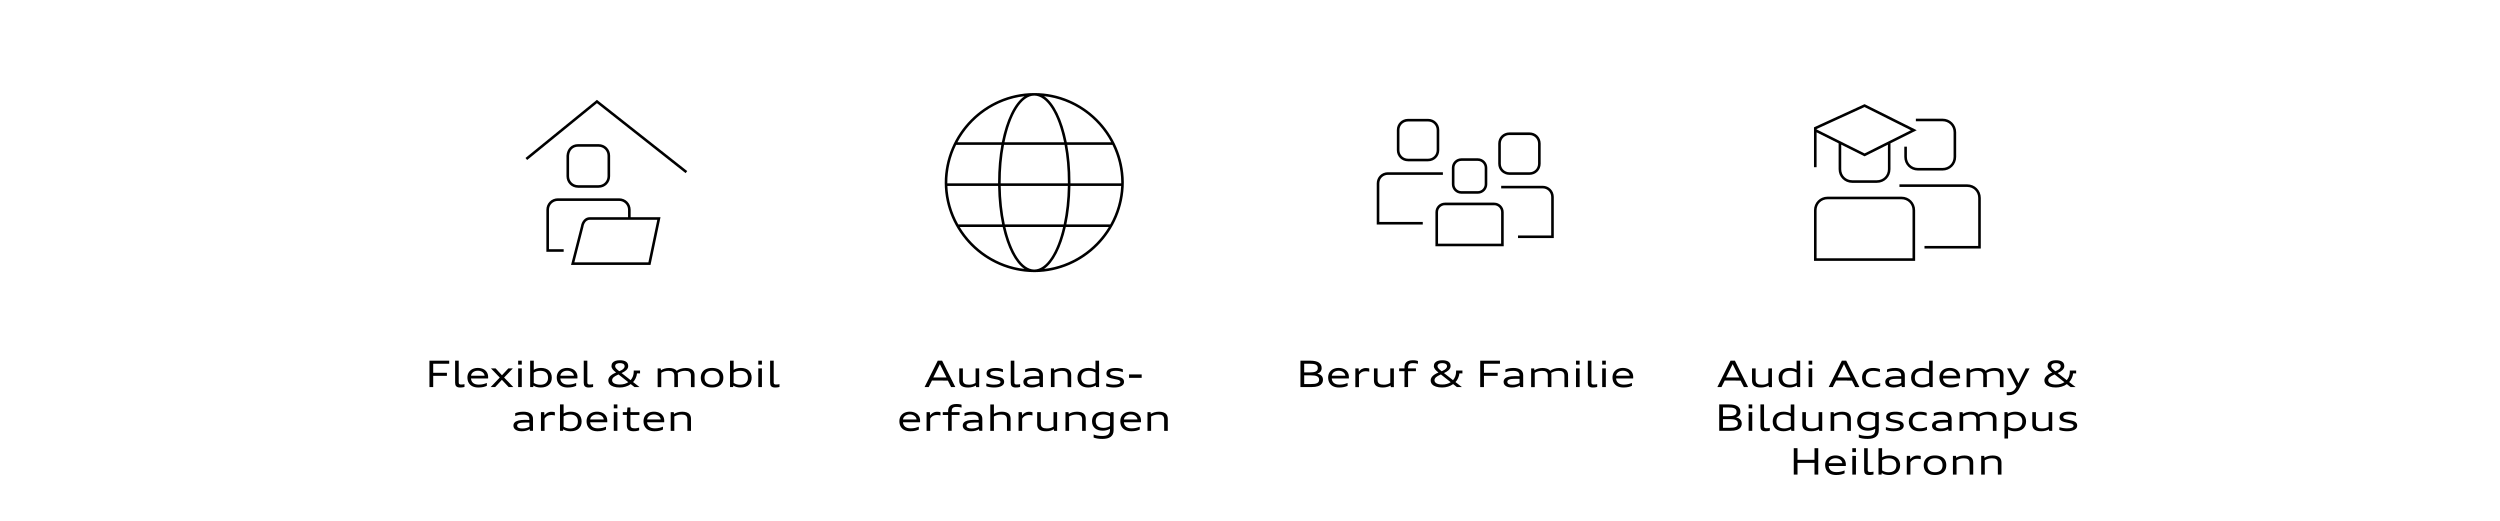 <?xml version="1.0" encoding="UTF-8"?><svg id="Ebene_2" xmlns="http://www.w3.org/2000/svg" viewBox="0 0 1920 400"><defs><style>.cls-1{fill:none;}</style></defs><g id="Ebene_1-2"><rect class="cls-1" width="1920" height="400"/><path d="m329.82,297.28v-20.28h15.18v2.36h-12.3v6.94h10.53v2.35h-10.53v8.63h-2.88Z"/><path d="m356.73,297.17c-.2.05-.41.11-.65.16-.24.05-.49.1-.77.14-.28.04-.57.08-.89.1-.32.03-.66.04-1.03.04-.71,0-1.32-.08-1.81-.24s-.89-.39-1.19-.7c-.3-.31-.52-.7-.66-1.16-.13-.46-.2-.99-.2-1.6v-16.91h2.77v16.58c0,.29.02.54.07.75.05.22.14.4.27.54.13.15.31.25.54.33s.52.11.89.11c.56,0,1.07-.03,1.51-.08s.83-.12,1.15-.21v2.13Z"/><path d="m373.92,296.3c-.41.19-.84.36-1.3.52-.46.16-.96.3-1.49.42-.54.12-1.11.21-1.73.27-.62.07-1.29.1-2.01.1-.94,0-1.81-.09-2.59-.26-.78-.17-1.48-.42-2.11-.75s-1.17-.72-1.63-1.18-.85-.98-1.16-1.55c-.31-.57-.54-1.19-.7-1.87-.16-.67-.23-1.38-.23-2.13,0-.68.08-1.34.24-1.97s.39-1.21.7-1.75c.31-.54.69-1.03,1.15-1.47s.98-.82,1.57-1.13c.59-.31,1.25-.55,1.98-.72.73-.17,1.51-.26,2.36-.26s1.61.08,2.32.24c.71.16,1.37.38,1.96.68.59.29,1.11.65,1.56,1.07.45.42.83.88,1.14,1.4.31.52.54,1.08.7,1.69s.24,1.25.24,1.93c0,.09,0,.19,0,.29,0,.1,0,.2-.01.3,0,.1-.01.19-.02.28,0,.09-.01.16-.02.23h-13.1c.05.72.21,1.36.47,1.94s.64,1.07,1.13,1.48,1.1.73,1.82.95c.72.22,1.57.33,2.53.33.69,0,1.33-.04,1.9-.11.58-.07,1.11-.17,1.61-.28.5-.12.97-.25,1.41-.41s.87-.32,1.29-.49v2.21Zm-1.74-7.76c-.06-.57-.24-1.08-.52-1.55-.28-.47-.66-.88-1.11-1.21-.46-.34-.99-.6-1.6-.79-.61-.19-1.27-.28-1.97-.28s-1.37.09-1.98.28-1.15.45-1.61.79-.83.74-1.12,1.21c-.29.47-.46.99-.51,1.55h10.42Z"/><path d="m390.64,297.28l-5.18-5.57-5.2,5.57h-3.45l7-7.31-6.78-7.05h3.59l4.87,5.29,4.93-5.29h3.45l-6.72,7.03,7.08,7.33h-3.58Z"/><path d="m397.94,280.03v-3.03h2.78v3.03h-2.78Zm0,17.25v-14.36h2.78v14.36h-2.78Z"/><path d="m407.16,297.28v-20.28h2.78v7.03c.34-.22.72-.42,1.14-.59s.86-.33,1.34-.46c.47-.13.96-.23,1.48-.3.51-.07,1.03-.11,1.55-.11,1.27,0,2.41.17,3.44.5s1.9.82,2.62,1.46c.72.64,1.28,1.42,1.67,2.36.39.93.59,1.99.59,3.19s-.19,2.22-.57,3.15-.94,1.72-1.67,2.37c-.73.65-1.62,1.15-2.67,1.49-1.05.35-2.24.52-3.58.52-.55,0-1.08-.03-1.61-.1-.53-.07-1.03-.16-1.51-.29-.48-.13-.93-.29-1.35-.47s-.79-.4-1.12-.65l-.2,1.18h-2.32Zm2.78-3.19c.34.22.7.42,1.08.59.38.17.78.32,1.19.44.42.12.84.21,1.29.28s.91.1,1.39.1c.97,0,1.83-.12,2.58-.35.75-.23,1.38-.57,1.89-1.03.51-.45.89-1.02,1.15-1.69.26-.67.39-1.46.39-2.34s-.13-1.67-.39-2.33c-.26-.67-.65-1.22-1.15-1.66-.51-.44-1.14-.77-1.89-1-.75-.22-1.61-.33-2.58-.33-.48,0-.94.03-1.39.1s-.88.16-1.29.28c-.42.12-.81.27-1.19.44-.38.17-.74.37-1.08.59v7.92Z"/><path d="m442.52,296.3c-.41.19-.84.36-1.3.52-.46.16-.96.3-1.49.42-.54.12-1.11.21-1.73.27-.62.07-1.29.1-2.01.1-.94,0-1.81-.09-2.59-.26-.78-.17-1.48-.42-2.11-.75s-1.17-.72-1.63-1.18-.85-.98-1.16-1.55c-.31-.57-.54-1.19-.7-1.87-.15-.67-.23-1.38-.23-2.13,0-.68.08-1.34.24-1.97s.39-1.21.7-1.75c.31-.54.69-1.03,1.15-1.47s.98-.82,1.57-1.13c.59-.31,1.25-.55,1.98-.72.73-.17,1.51-.26,2.36-.26s1.61.08,2.32.24c.72.16,1.37.38,1.96.68.59.29,1.11.65,1.56,1.07.45.42.83.88,1.14,1.4.31.52.54,1.08.7,1.69s.24,1.25.24,1.93c0,.09,0,.19,0,.29,0,.1,0,.2-.01.3,0,.1-.01.19-.02.28,0,.09-.01.16-.02.23h-13.1c.05.72.21,1.36.47,1.94s.64,1.07,1.13,1.48,1.1.73,1.82.95c.72.22,1.57.33,2.53.33.69,0,1.33-.04,1.9-.11.58-.07,1.12-.17,1.61-.28.5-.12.97-.25,1.41-.41s.87-.32,1.29-.49v2.21Zm-1.74-7.76c-.06-.57-.24-1.08-.52-1.55-.29-.47-.66-.88-1.12-1.21-.46-.34-.99-.6-1.6-.79-.61-.19-1.27-.28-1.97-.28s-1.36.09-1.98.28-1.15.45-1.61.79-.83.74-1.12,1.21c-.28.47-.45.99-.51,1.55h10.42Z"/><path d="m455.51,297.17c-.2.05-.41.11-.65.16-.24.05-.49.1-.77.14-.28.04-.57.08-.89.1-.32.03-.66.04-1.03.04-.71,0-1.32-.08-1.81-.24s-.89-.39-1.19-.7c-.3-.31-.52-.7-.66-1.16-.13-.46-.2-.99-.2-1.6v-16.91h2.77v16.58c0,.29.02.54.07.75.05.22.14.4.27.54.13.15.31.25.54.33s.52.11.89.11c.56,0,1.07-.03,1.51-.08s.83-.12,1.15-.21v2.13Z"/><path d="m487.32,297.28l-2.91-2.3c-.59.43-1.21.81-1.87,1.13s-1.35.6-2.06.82c-.71.22-1.44.39-2.19.5s-1.5.17-2.26.17c-.92,0-1.79-.05-2.58-.16-.79-.11-1.52-.27-2.18-.49s-1.24-.48-1.75-.79c-.51-.31-.94-.67-1.28-1.08s-.61-.85-.79-1.35c-.18-.49-.27-1.03-.27-1.6,0-.49.07-.95.22-1.38.15-.43.36-.83.62-1.2.26-.37.58-.72.95-1.04.37-.32.77-.62,1.21-.91s.9-.55,1.39-.79c.49-.24,1-.47,1.52-.69l.06-.03-.37-.31c-.43-.34-.84-.69-1.23-1.05-.39-.36-.72-.73-1.01-1.1s-.51-.77-.68-1.18c-.17-.41-.25-.84-.25-1.29,0-.49.07-.95.2-1.36.13-.42.33-.79.58-1.12s.57-.63.94-.88c.37-.25.8-.46,1.27-.64.48-.17,1.01-.3,1.58-.38.58-.08,1.2-.13,1.87-.13,1.01,0,1.92.09,2.71.28.79.19,1.47.46,2.02.83.55.37.97.84,1.25,1.41s.43,1.23.43,2c0,.6-.13,1.15-.4,1.65-.27.51-.62.97-1.08,1.41-.45.43-.97.83-1.57,1.19s-1.22.69-1.88.99l-.17.08,6.97,5.46c.38-.43.71-.89,1.01-1.39.29-.5.54-1.02.75-1.58.2-.56.36-1.14.46-1.74.11-.61.16-1.23.16-1.87v-.81h4.85v2.19h-2.32c-.08.67-.2,1.31-.38,1.93-.17.62-.39,1.2-.65,1.76-.26.56-.56,1.09-.89,1.58-.33.5-.7.96-1.1,1.39l4.96,3.86h-3.86Zm-12.29-9.69l-.64.28c-.6.27-1.16.55-1.69.84-.52.29-.97.6-1.36.94-.39.33-.69.7-.91,1.09-.22.39-.33.83-.33,1.3,0,.45.12.87.34,1.27.23.4.59.75,1.07,1.04s1.1.53,1.85.7,1.64.26,2.67.26c.63,0,1.24-.04,1.83-.11.6-.08,1.17-.19,1.71-.34s1.07-.34,1.56-.56c.49-.22.96-.48,1.39-.78l-7.51-5.93Zm1.26-2.8c.54-.23,1.02-.48,1.44-.74.42-.26.78-.54,1.08-.83.29-.29.52-.6.67-.93.15-.33.23-.67.23-1.02,0-.45-.1-.82-.3-1.13-.2-.31-.47-.56-.8-.74-.34-.19-.72-.33-1.16-.41-.44-.08-.9-.12-1.37-.12s-.94.04-1.37.12-.83.22-1.16.41c-.34.19-.61.44-.81.74-.2.31-.3.69-.3,1.13,0,.2.04.41.11.63.08.22.19.46.36.7.16.24.37.49.62.75.25.26.55.53.9.8l1.18.95.7-.31Z"/><path d="m530.64,297.28v-8.71c0-.72-.1-1.32-.29-1.8-.19-.49-.48-.88-.86-1.17-.38-.3-.85-.51-1.42-.64-.57-.13-1.22-.19-1.97-.19-.56,0-1.11.04-1.65.13-.54.09-1.05.21-1.54.36-.49.15-.94.32-1.36.52-.42.2-.78.4-1.1.62.05.25.1.52.14.81s.05.59.05.9v9.18h-2.77v-8.71c0-.72-.1-1.32-.29-1.8-.19-.49-.48-.88-.86-1.17-.38-.3-.85-.51-1.42-.64-.56-.13-1.22-.19-1.98-.19-.54,0-1.07.04-1.58.12-.52.08-1.01.19-1.48.33-.47.14-.91.3-1.32.48s-.77.38-1.09.58v11.01h-2.78v-14.36h2.32l.23,1.43c.36-.26.76-.5,1.23-.71.46-.22.96-.4,1.5-.56.54-.16,1.11-.28,1.71-.36.6-.09,1.22-.13,1.86-.13.6,0,1.18.04,1.74.12.56.08,1.09.2,1.59.38.5.17.95.4,1.37.68.41.28.77.62,1.07,1.03.34-.3.76-.58,1.27-.85.5-.27,1.06-.5,1.67-.71.61-.2,1.26-.36,1.95-.48.69-.12,1.4-.17,2.12-.17.6,0,1.19.04,1.75.11.57.07,1.1.2,1.6.37s.95.4,1.37.68.77.62,1.07,1.03.53.89.69,1.44.25,1.18.25,1.89v9.18h-2.77Z"/><path d="m546.87,297.61c-1.01,0-1.92-.09-2.74-.26s-1.55-.42-2.19-.74c-.64-.32-1.19-.7-1.66-1.15-.47-.45-.85-.96-1.16-1.51-.3-.56-.53-1.16-.68-1.81s-.22-1.34-.22-2.06.08-1.38.23-2.03.38-1.25.69-1.8.7-1.06,1.17-1.51c.47-.45,1.03-.84,1.67-1.16.64-.32,1.37-.57,2.18-.74.81-.17,1.72-.26,2.71-.26s1.92.09,2.74.26,1.55.42,2.19.73c.64.32,1.2.7,1.67,1.15s.86.96,1.16,1.51c.3.56.53,1.16.68,1.82.15.65.22,1.33.22,2.05s-.08,1.39-.23,2.04-.38,1.25-.69,1.8-.7,1.06-1.17,1.51c-.47.45-1.03.84-1.67,1.16-.64.32-1.37.57-2.18.74s-1.72.26-2.71.26Zm0-2.15c.99,0,1.86-.13,2.58-.38.73-.25,1.33-.61,1.81-1.08.48-.46.83-1.03,1.06-1.68.23-.66.35-1.4.35-2.21s-.12-1.55-.35-2.21c-.23-.66-.58-1.23-1.06-1.7-.48-.47-1.08-.83-1.81-1.09s-1.59-.38-2.58-.38-1.85.13-2.58.38c-.73.25-1.33.61-1.8,1.08-.48.46-.83,1.03-1.06,1.69-.23.66-.35,1.39-.35,2.2s.12,1.55.35,2.21c.23.66.59,1.23,1.06,1.7.48.47,1.08.83,1.8,1.09.73.25,1.59.38,2.58.38Z"/><path d="m560.65,297.28v-20.28h2.78v7.03c.34-.22.72-.42,1.14-.59s.87-.33,1.34-.46c.47-.13.96-.23,1.48-.3.51-.07,1.03-.11,1.56-.11,1.27,0,2.41.17,3.44.5s1.9.82,2.62,1.46c.72.64,1.28,1.42,1.67,2.36.39.93.59,1.99.59,3.19s-.19,2.22-.57,3.15-.94,1.72-1.66,2.37c-.73.65-1.62,1.15-2.67,1.49-1.05.35-2.24.52-3.58.52-.55,0-1.08-.03-1.61-.1-.53-.07-1.03-.16-1.51-.29-.48-.13-.93-.29-1.35-.47s-.79-.4-1.12-.65l-.2,1.18h-2.32Zm2.78-3.19c.34.22.7.42,1.08.59.38.17.78.32,1.19.44.41.12.85.21,1.29.28s.91.1,1.39.1c.97,0,1.83-.12,2.58-.35.75-.23,1.38-.57,1.89-1.03.51-.45.89-1.02,1.16-1.69.26-.67.39-1.46.39-2.34s-.13-1.67-.39-2.33c-.26-.67-.65-1.22-1.16-1.66-.51-.44-1.14-.77-1.89-1-.75-.22-1.61-.33-2.58-.33-.48,0-.94.03-1.39.1s-.88.16-1.29.28c-.41.12-.81.27-1.19.44-.38.17-.74.37-1.08.59v7.92Z"/><path d="m582.37,280.03v-3.03h2.78v3.03h-2.78Zm0,17.25v-14.36h2.78v14.36h-2.78Z"/><path d="m598.64,297.17c-.2.05-.41.11-.65.16-.24.05-.49.1-.77.14-.28.04-.57.08-.89.1-.32.03-.66.04-1.03.04-.71,0-1.32-.08-1.81-.24s-.89-.39-1.19-.7c-.3-.31-.52-.7-.66-1.16-.13-.46-.2-.99-.2-1.6v-16.91h2.77v16.58c0,.29.02.54.07.75.05.22.14.4.27.54.13.15.31.25.54.33s.52.11.89.11c.56,0,1.07-.03,1.51-.08s.83-.12,1.15-.21v2.13Z"/><path d="m407,330.88l-.23-1.32c-.35.25-.75.48-1.19.69-.44.2-.92.38-1.44.52-.52.14-1.07.25-1.65.33s-1.19.12-1.82.12c-.9,0-1.73-.09-2.5-.26-.77-.18-1.45-.44-2.02-.8-.57-.36-1.02-.81-1.35-1.35-.33-.54-.49-1.17-.49-1.9,0-.47.07-.91.22-1.32s.37-.77.67-1.1c.3-.33.69-.62,1.16-.87.47-.25,1.03-.46,1.69-.64.65-.17,1.4-.3,2.24-.39.84-.09,1.78-.13,2.82-.13.39,0,.79,0,1.2.02.41.01.79.03,1.15.04.36.02.72.03,1.09.05v-.5c0-.59-.09-1.11-.27-1.56-.18-.45-.46-.83-.85-1.14-.38-.31-.88-.54-1.48-.7s-1.32-.24-2.16-.24c-.72,0-1.36.02-1.93.07-.57.05-1.09.12-1.57.21-.48.09-.92.2-1.34.33s-.84.28-1.26.45v-2.15c.38-.17.79-.32,1.22-.46.43-.14.91-.26,1.43-.36s1.08-.18,1.7-.24c.61-.06,1.28-.09,2.01-.09,1.08,0,2.07.11,2.97.34.89.23,1.66.57,2.3,1.02.64.46,1.13,1.03,1.49,1.72s.53,1.5.53,2.43v9.18h-2.32Zm-.45-6.38h-2.77c-1.2,0-2.22.04-3.05.13-.84.09-1.52.22-2.05.41-.53.18-.91.42-1.15.71-.24.29-.36.64-.36,1.05,0,.37.08.7.23.98.15.29.39.53.72.72.33.19.74.34,1.25.44.51.1,1.12.15,1.83.15.55,0,1.08-.03,1.6-.1.51-.06.99-.16,1.45-.28.45-.12.87-.27,1.26-.44s.74-.37,1.05-.59v-3.19Z"/><path d="m415.46,330.88v-14.36h2.5l.22,2.6c.25-.37.54-.73.87-1.08.33-.35.72-.66,1.16-.92.44-.27.94-.48,1.5-.64.56-.16,1.18-.24,1.88-.24.52,0,1,.03,1.43.1.44.06.81.15,1.12.27v2.46c-.21-.05-.42-.1-.65-.14-.23-.04-.46-.08-.71-.11-.24-.03-.49-.05-.75-.07-.26-.01-.52-.02-.78-.02-.5,0-.96.05-1.37.14-.41.09-.79.21-1.12.36-.34.15-.64.32-.91.52-.27.2-.5.4-.7.61-.2.21-.38.41-.53.62s-.28.39-.38.57v9.35h-2.78Z"/><path d="m430.07,330.88v-20.28h2.78v7.03c.34-.22.72-.42,1.14-.59s.86-.33,1.34-.46c.47-.13.96-.23,1.48-.3.51-.07,1.03-.11,1.55-.11,1.27,0,2.41.17,3.44.5s1.9.82,2.62,1.46c.72.64,1.28,1.42,1.67,2.36.39.93.59,1.99.59,3.19s-.19,2.22-.57,3.15-.94,1.72-1.67,2.37c-.73.65-1.62,1.15-2.67,1.49-1.05.35-2.24.52-3.58.52-.55,0-1.08-.03-1.61-.1-.53-.07-1.03-.16-1.51-.29-.48-.13-.93-.29-1.35-.47s-.79-.4-1.12-.65l-.2,1.18h-2.32Zm2.78-3.19c.34.22.7.42,1.08.59.38.17.78.32,1.19.44.42.12.84.21,1.29.28s.91.1,1.39.1c.97,0,1.83-.12,2.58-.35.75-.23,1.38-.57,1.89-1.03.51-.45.89-1.02,1.15-1.69.26-.67.39-1.46.39-2.34s-.13-1.67-.39-2.33c-.26-.67-.65-1.22-1.15-1.66-.51-.44-1.14-.77-1.89-1-.75-.22-1.61-.33-2.58-.33-.48,0-.94.03-1.39.1s-.88.16-1.29.28c-.42.12-.81.27-1.19.44-.38.17-.74.37-1.08.59v7.92Z"/><path d="m465.43,329.9c-.41.19-.84.36-1.3.52-.46.16-.96.3-1.49.42-.54.12-1.11.21-1.73.27-.62.07-1.29.1-2.01.1-.94,0-1.81-.09-2.59-.26-.78-.17-1.48-.42-2.11-.75s-1.17-.72-1.63-1.18-.85-.98-1.16-1.55c-.31-.57-.54-1.19-.7-1.87-.15-.67-.23-1.38-.23-2.13,0-.68.08-1.34.24-1.97s.39-1.21.7-1.75c.31-.54.69-1.03,1.15-1.47s.98-.82,1.57-1.13c.59-.31,1.25-.55,1.98-.72.73-.17,1.51-.26,2.36-.26s1.61.08,2.32.24c.72.16,1.37.38,1.96.68.59.29,1.11.65,1.56,1.07.45.42.83.88,1.14,1.4.31.52.54,1.08.7,1.69s.24,1.25.24,1.93c0,.09,0,.19,0,.29,0,.1,0,.2-.01.3,0,.1-.01.19-.02.28,0,.09-.01.16-.02.23h-13.1c.05.72.21,1.36.47,1.94s.64,1.07,1.13,1.48,1.1.73,1.82.95c.72.22,1.57.33,2.53.33.69,0,1.33-.04,1.9-.11.58-.07,1.12-.17,1.61-.28.5-.12.97-.25,1.41-.41s.87-.32,1.29-.49v2.21Zm-1.74-7.76c-.06-.57-.24-1.08-.52-1.55-.29-.47-.66-.88-1.12-1.21-.46-.34-.99-.6-1.6-.79-.61-.19-1.27-.28-1.97-.28s-1.36.09-1.98.28-1.15.45-1.61.79-.83.74-1.12,1.21c-.28.47-.45.99-.51,1.55h10.42Z"/><path d="m471.37,313.63v-3.03h2.78v3.03h-2.78Zm0,17.25v-14.36h2.78v14.36h-2.78Z"/><path d="m490.86,330.51c-.26.1-.54.19-.85.27s-.63.16-.99.22c-.35.06-.73.11-1.13.15-.4.04-.82.05-1.26.05-.87,0-1.63-.08-2.28-.25-.65-.17-1.19-.43-1.63-.79-.44-.36-.76-.83-.98-1.4-.22-.57-.32-1.26-.32-2.06v-8.01h-3.11v-2.18h3.22l.33-3.59h2.3v3.59h6.92v2.18h-6.92v7.64c0,.5.07.91.19,1.25.13.34.33.61.6.81s.61.35,1.03.44c.42.09.91.13,1.49.13.32,0,.63-.01.94-.04.31-.03.6-.07.89-.13.28-.05.56-.12.82-.2.26-.07.51-.16.74-.25v2.16Z"/><path d="m509.17,329.9c-.41.19-.84.36-1.3.52-.46.16-.96.3-1.49.42-.54.12-1.11.21-1.73.27-.62.07-1.29.1-2.01.1-.94,0-1.81-.09-2.59-.26-.78-.17-1.48-.42-2.11-.75s-1.17-.72-1.63-1.18-.85-.98-1.16-1.55c-.31-.57-.54-1.19-.7-1.87-.15-.67-.23-1.38-.23-2.13,0-.68.08-1.34.24-1.97s.39-1.21.7-1.75c.31-.54.69-1.03,1.15-1.47s.98-.82,1.57-1.13c.59-.31,1.25-.55,1.98-.72.73-.17,1.51-.26,2.36-.26s1.61.08,2.32.24c.72.16,1.37.38,1.96.68.59.29,1.11.65,1.56,1.07.45.42.83.88,1.14,1.4.31.52.54,1.08.7,1.69s.24,1.25.24,1.93c0,.09,0,.19,0,.29,0,.1,0,.2-.01.3,0,.1-.01.19-.02.28,0,.09-.01.16-.02.23h-13.1c.05.72.21,1.36.47,1.94s.64,1.07,1.13,1.48,1.1.73,1.82.95c.72.22,1.57.33,2.53.33.69,0,1.33-.04,1.9-.11.58-.07,1.12-.17,1.61-.28.5-.12.97-.25,1.41-.41s.87-.32,1.29-.49v2.21Zm-1.74-7.76c-.06-.57-.24-1.08-.52-1.55-.29-.47-.66-.88-1.12-1.21-.46-.34-.99-.6-1.6-.79-.61-.19-1.27-.28-1.97-.28s-1.36.09-1.98.28-1.15.45-1.61.79-.83.74-1.12,1.21c-.28.47-.45.99-.51,1.55h10.42Z"/><path d="m527.9,330.88v-8.71c0-.72-.1-1.32-.29-1.8-.19-.49-.48-.88-.86-1.17-.38-.3-.85-.51-1.42-.64-.56-.13-1.22-.19-1.98-.19-.54,0-1.07.04-1.58.12-.52.08-1.01.19-1.48.33-.47.14-.91.3-1.32.48s-.77.38-1.09.58v11.01h-2.78v-14.36h2.32l.23,1.43c.36-.26.76-.5,1.23-.71.46-.22.96-.4,1.5-.56.54-.16,1.11-.28,1.71-.36.6-.09,1.22-.13,1.86-.13.6,0,1.19.04,1.75.11.57.07,1.1.2,1.6.37s.95.4,1.37.68.77.62,1.07,1.03.53.89.69,1.44.25,1.18.25,1.89v9.18h-2.77Z"/><path d="m730.45,297.28l-2.51-5h0s-12.21-.01-12.21-.01h0s-2.49,5.01-2.49,5.01h-3.17l10.14-20.28h3.34l10.13,20.28h-3.22Zm-7.42-15.18c-.2-.4-.4-.8-.6-1.22s-.41-.83-.6-1.24c-.2.41-.4.81-.6,1.23-.2.41-.4.82-.6,1.23l-3.86,7.8h0s10.14.01,10.14.01h0s-3.86-7.81-3.86-7.81Z"/><path d="m749.68,297.28l-.22-1.23c-.36.23-.75.44-1.19.64s-.91.36-1.4.49c-.5.14-1.03.24-1.58.32s-1.12.12-1.71.12-1.19-.03-1.76-.09c-.57-.06-1.12-.17-1.62-.32-.51-.16-.98-.36-1.4-.62-.43-.26-.79-.59-1.1-.99-.31-.4-.55-.87-.72-1.42-.17-.55-.26-1.19-.26-1.92v-9.32h2.77v8.85c0,.68.1,1.25.31,1.72.21.47.51.84.91,1.13.4.29.89.5,1.47.62.58.13,1.25.19,2,.19.55,0,1.05-.03,1.5-.09s.88-.15,1.28-.26c.4-.12.79-.26,1.16-.43.37-.17.75-.37,1.13-.59v-11.14h2.77v14.36h-2.32Z"/><path d="m757.47,294.45c.21.07.44.15.72.23s.57.15.88.22c.32.07.65.14,1.01.2.35.06.71.11,1.08.16.37.05.73.08,1.1.11s.72.04,1.07.04c.85,0,1.59-.04,2.23-.13.63-.09,1.15-.22,1.57-.4.42-.18.73-.39.93-.64.21-.25.31-.54.31-.87,0-.35-.09-.64-.28-.86s-.46-.41-.82-.57c-.36-.16-.8-.29-1.33-.41-.53-.12-1.14-.24-1.83-.37-1.1-.21-2.05-.42-2.86-.65-.81-.23-1.48-.51-2.01-.83s-.92-.73-1.18-1.19c-.26-.47-.39-1.04-.39-1.72,0-.64.14-1.21.41-1.73.28-.51.71-.95,1.29-1.31.58-.36,1.32-.64,2.23-.84.91-.2,1.99-.29,3.24-.29.38,0,.75.01,1.11.03s.71.06,1.04.1.65.1.96.16c.31.06.6.13.87.21s.53.16.78.26c.24.09.47.19.67.29v2.16c-.22-.09-.46-.18-.71-.27s-.52-.17-.81-.24c-.28-.08-.58-.14-.89-.21-.31-.06-.63-.11-.96-.16-.33-.04-.67-.08-1.01-.1-.35-.03-.7-.04-1.06-.04-.78,0-1.44.04-1.99.12-.55.08-1,.2-1.35.36-.35.16-.6.36-.76.61s-.24.52-.24.85c0,.35.09.64.28.86.19.22.46.41.82.56s.8.28,1.33.4,1.14.24,1.83.37c1.09.21,2.04.42,2.85.65.81.23,1.48.51,2.01.84.53.33.93.73,1.19,1.2.26.47.39,1.04.39,1.72,0,.64-.17,1.22-.51,1.75-.34.53-.84.98-1.5,1.35-.66.38-1.48.67-2.46.88-.98.21-2.12.31-3.4.31-.57,0-1.14-.03-1.7-.08s-1.1-.13-1.62-.22c-.51-.09-.99-.2-1.42-.33-.43-.13-.8-.26-1.11-.4v-2.13Z"/><path d="m783.45,297.17c-.2.05-.41.11-.65.16-.23.05-.49.1-.77.14-.28.04-.57.08-.89.1-.32.03-.66.04-1.03.04-.72,0-1.32-.08-1.81-.24s-.89-.39-1.19-.7c-.3-.31-.52-.7-.66-1.16-.13-.46-.2-.99-.2-1.6v-16.91h2.77v16.58c0,.29.02.54.07.75.05.22.14.4.27.54.13.15.31.25.54.33s.52.11.89.11c.57,0,1.07-.03,1.51-.08s.82-.12,1.15-.21v2.13Z"/><path d="m798.65,297.28l-.23-1.32c-.35.25-.75.48-1.19.69-.44.2-.92.38-1.44.52-.52.14-1.07.25-1.65.33s-1.19.12-1.82.12c-.9,0-1.73-.09-2.51-.26-.77-.18-1.44-.44-2.02-.8-.57-.36-1.02-.81-1.35-1.35-.33-.54-.49-1.17-.49-1.9,0-.47.07-.91.22-1.32s.37-.77.67-1.1c.3-.33.69-.62,1.16-.87.47-.25,1.03-.46,1.68-.64.65-.17,1.4-.3,2.24-.39.84-.09,1.78-.13,2.82-.13.39,0,.79,0,1.2.02.41.01.79.03,1.15.04.36.02.72.03,1.09.05v-.5c0-.59-.09-1.11-.27-1.56-.18-.45-.46-.83-.85-1.14-.39-.31-.88-.54-1.48-.7s-1.32-.24-2.16-.24c-.72,0-1.37.02-1.93.07-.57.05-1.09.12-1.57.21-.48.09-.92.2-1.34.33s-.84.28-1.26.45v-2.15c.38-.17.79-.32,1.22-.46.44-.14.91-.26,1.43-.36s1.08-.18,1.7-.24c.61-.06,1.28-.09,2.01-.09,1.08,0,2.07.11,2.97.34.89.23,1.66.57,2.3,1.02.64.46,1.14,1.03,1.49,1.72s.53,1.5.53,2.43v9.18h-2.32Zm-.45-6.38h-2.77c-1.2,0-2.22.04-3.05.13-.84.09-1.52.22-2.05.41-.53.18-.91.42-1.15.71-.24.29-.36.64-.36,1.05,0,.37.08.7.23.98.15.29.39.53.72.72.33.19.74.34,1.25.44.51.1,1.12.15,1.84.15.55,0,1.08-.03,1.6-.1.51-.06,1-.16,1.45-.28.45-.12.87-.27,1.26-.44s.74-.37,1.05-.59v-3.19Z"/><path d="m819.91,297.28v-8.71c0-.72-.1-1.32-.29-1.8-.19-.49-.48-.88-.86-1.17-.38-.3-.85-.51-1.42-.64-.56-.13-1.22-.19-1.98-.19-.54,0-1.07.04-1.58.12-.52.08-1.01.19-1.48.33-.47.14-.91.3-1.32.48s-.77.38-1.09.58v11.01h-2.78v-14.36h2.32l.23,1.43c.36-.26.76-.5,1.23-.71.46-.22.96-.4,1.5-.56.54-.16,1.11-.28,1.71-.36.6-.09,1.22-.13,1.86-.13.6,0,1.19.04,1.75.11.57.07,1.1.2,1.6.37s.95.4,1.37.68.77.62,1.07,1.03.53.89.69,1.44.25,1.18.25,1.89v9.18h-2.77Z"/><path d="m841.77,297.28l-.22-1.26c-.34.23-.73.45-1.17.64-.44.19-.9.36-1.39.5s-1.01.25-1.55.33c-.54.08-1.09.12-1.64.12-1.27,0-2.41-.17-3.43-.5-1.02-.33-1.9-.82-2.62-1.47-.72-.64-1.28-1.43-1.67-2.37s-.59-2-.59-3.2.19-2.21.57-3.14c.38-.93.94-1.71,1.66-2.36s1.61-1.14,2.66-1.48c1.05-.34,2.25-.51,3.59-.51.51,0,1.01.03,1.51.09.49.06.97.14,1.42.26.46.11.89.25,1.3.42.41.17.78.36,1.12.58v-6.92h2.77v20.28h-2.32Zm-.44-11.14c-.34-.22-.7-.42-1.09-.59s-.78-.32-1.2-.44c-.41-.12-.85-.21-1.29-.28s-.91-.1-1.38-.1c-.97,0-1.83.11-2.58.33-.75.22-1.38.56-1.89,1s-.9,1-1.16,1.67c-.26.67-.39,1.45-.39,2.33s.13,1.67.39,2.34c.26.67.65,1.23,1.16,1.69s1.14.79,1.89,1.02c.75.22,1.61.34,2.58.34.47,0,.93-.03,1.38-.1s.88-.16,1.29-.28c.41-.12.81-.27,1.2-.44s.75-.37,1.09-.59v-7.92Z"/><path d="m849.55,294.45c.21.07.44.15.72.23s.57.15.89.22c.32.07.65.14,1,.2.35.06.71.11,1.08.16.37.05.73.08,1.1.11s.72.04,1.07.04c.85,0,1.59-.04,2.22-.13.63-.09,1.16-.22,1.57-.4.42-.18.73-.39.93-.64.21-.25.31-.54.31-.87,0-.35-.09-.64-.28-.86s-.46-.41-.82-.57c-.36-.16-.8-.29-1.33-.41-.53-.12-1.14-.24-1.83-.37-1.1-.21-2.05-.42-2.86-.65-.81-.23-1.48-.51-2.01-.83s-.92-.73-1.18-1.19c-.26-.47-.39-1.04-.39-1.72,0-.64.14-1.21.41-1.73.28-.51.7-.95,1.29-1.31.58-.36,1.32-.64,2.23-.84.9-.2,1.99-.29,3.24-.29.38,0,.75.01,1.11.03s.71.06,1.04.1.65.1.96.16c.31.06.6.13.87.21s.53.16.78.26c.24.09.47.19.67.29v2.16c-.22-.09-.46-.18-.71-.27s-.52-.17-.81-.24c-.28-.08-.58-.14-.89-.21-.31-.06-.63-.11-.96-.16-.33-.04-.67-.08-1.01-.1-.35-.03-.7-.04-1.06-.04-.78,0-1.44.04-1.99.12-.55.08-1,.2-1.35.36-.35.16-.6.36-.76.61s-.24.52-.24.85c0,.35.09.64.28.86.19.22.46.41.82.56s.8.28,1.33.4,1.14.24,1.83.37c1.09.21,2.04.42,2.85.65.81.23,1.48.51,2.01.84.53.33.93.73,1.19,1.2.26.47.39,1.04.39,1.72,0,.64-.17,1.22-.51,1.75-.34.53-.84.98-1.5,1.35-.66.38-1.48.67-2.46.88-.98.21-2.12.31-3.4.31-.57,0-1.14-.03-1.7-.08s-1.1-.13-1.62-.22c-.51-.09-.99-.2-1.42-.33-.44-.13-.81-.26-1.11-.4v-2.13Z"/><path d="m867.11,290.19v-2.63h9.69v2.63h-9.69Z"/><path d="m705.67,329.9c-.41.19-.84.36-1.3.52-.46.16-.96.3-1.49.42-.54.12-1.11.21-1.73.27-.62.07-1.29.1-2.01.1-.94,0-1.81-.09-2.59-.26-.78-.17-1.48-.42-2.11-.75s-1.17-.72-1.63-1.18-.85-.98-1.16-1.55c-.31-.57-.54-1.19-.7-1.87-.15-.67-.23-1.38-.23-2.13,0-.68.08-1.34.24-1.97s.39-1.21.7-1.75c.31-.54.69-1.03,1.15-1.47s.98-.82,1.57-1.13c.59-.31,1.25-.55,1.98-.72.73-.17,1.51-.26,2.36-.26s1.61.08,2.32.24c.72.16,1.37.38,1.96.68.59.29,1.11.65,1.56,1.07.45.42.83.88,1.14,1.4.31.52.54,1.08.7,1.69s.24,1.25.24,1.93c0,.09,0,.19,0,.29,0,.1,0,.2-.01.3,0,.1-.01.19-.02.28,0,.09-.01.16-.02.23h-13.1c.05.72.21,1.36.47,1.94s.64,1.07,1.13,1.48,1.1.73,1.82.95c.72.22,1.57.33,2.53.33.69,0,1.33-.04,1.9-.11.58-.07,1.12-.17,1.61-.28.5-.12.97-.25,1.41-.41s.87-.32,1.29-.49v2.21Zm-1.74-7.76c-.06-.57-.24-1.08-.52-1.55-.29-.47-.66-.88-1.12-1.21-.46-.34-.99-.6-1.6-.79-.61-.19-1.27-.28-1.97-.28s-1.36.09-1.98.28-1.15.45-1.61.79-.83.74-1.12,1.21c-.28.47-.45.99-.51,1.55h10.42Z"/><path d="m711.61,330.88v-14.36h2.5l.22,2.6c.25-.37.54-.73.87-1.08.33-.35.72-.66,1.16-.92.44-.27.94-.48,1.5-.64.56-.16,1.18-.24,1.88-.24.52,0,1,.03,1.43.1.43.06.81.15,1.12.27v2.46c-.21-.05-.42-.1-.65-.14-.22-.04-.46-.08-.7-.11-.24-.03-.5-.05-.75-.07-.26-.01-.52-.02-.78-.02-.5,0-.96.05-1.37.14-.41.09-.79.21-1.12.36-.34.15-.64.32-.91.52-.27.2-.5.4-.71.61-.2.21-.38.41-.53.62s-.28.39-.38.57v9.35h-2.78Z"/><path d="m728.16,330.88v-12.18h-4.12v-2.18h4.12v-.96c0-.82.12-1.56.37-2.21.25-.65.63-1.21,1.15-1.66.52-.46,1.19-.81,1.99-1.05.81-.24,1.77-.37,2.89-.37.44,0,.85.01,1.23.04.38.03.73.07,1.05.12.32.05.62.12.89.19.27.07.52.15.74.23v2.19c-.25-.08-.53-.16-.83-.22-.3-.07-.62-.12-.95-.17-.33-.05-.67-.08-1.03-.11-.35-.03-.71-.04-1.06-.04-.68,0-1.26.07-1.73.2-.47.13-.85.33-1.15.6-.29.27-.5.6-.63,1.01-.13.41-.19.89-.19,1.44v.76h6.05v2.18h-6.05v12.18h-2.77Z"/><path d="m752.1,330.88l-.23-1.32c-.35.25-.75.48-1.19.69-.44.2-.92.38-1.44.52-.52.14-1.07.25-1.65.33s-1.19.12-1.82.12c-.9,0-1.73-.09-2.51-.26-.77-.18-1.44-.44-2.02-.8-.57-.36-1.02-.81-1.35-1.35-.33-.54-.49-1.17-.49-1.9,0-.47.07-.91.22-1.32s.37-.77.67-1.1c.3-.33.69-.62,1.16-.87.47-.25,1.03-.46,1.68-.64.65-.17,1.4-.3,2.24-.39.84-.09,1.78-.13,2.82-.13.39,0,.79,0,1.2.02.41.01.79.03,1.15.04.36.02.72.03,1.09.05v-.5c0-.59-.09-1.11-.27-1.56-.18-.45-.46-.83-.85-1.14-.39-.31-.88-.54-1.48-.7s-1.32-.24-2.16-.24c-.72,0-1.37.02-1.93.07-.57.05-1.09.12-1.57.21-.48.09-.92.2-1.34.33s-.84.28-1.26.45v-2.15c.38-.17.79-.32,1.22-.46.44-.14.91-.26,1.43-.36s1.08-.18,1.7-.24c.61-.06,1.28-.09,2.01-.09,1.08,0,2.07.11,2.97.34.89.23,1.66.57,2.3,1.02.64.46,1.14,1.03,1.49,1.72s.53,1.5.53,2.43v9.18h-2.32Zm-.45-6.38h-2.77c-1.2,0-2.22.04-3.05.13-.84.09-1.52.22-2.05.41-.53.18-.91.42-1.15.71-.24.29-.36.64-.36,1.05,0,.37.08.7.23.98.15.29.39.53.72.72.33.19.74.34,1.25.44.51.1,1.12.15,1.84.15.55,0,1.08-.03,1.6-.1.51-.06,1-.16,1.45-.28.45-.12.87-.27,1.26-.44s.74-.37,1.05-.59v-3.19Z"/><path d="m773.35,330.88v-8.71c0-.72-.1-1.32-.29-1.8-.19-.49-.48-.88-.86-1.17-.38-.3-.85-.51-1.42-.64-.56-.13-1.22-.19-1.98-.19-.54,0-1.07.04-1.58.12-.52.08-1.01.19-1.48.33-.47.14-.91.3-1.32.48s-.77.38-1.09.58v11.01h-2.78v-20.28h2.78v7.28c.36-.25.76-.47,1.21-.68.45-.21.93-.39,1.45-.54.52-.15,1.06-.27,1.64-.36s1.17-.13,1.78-.13,1.19.04,1.75.11c.57.07,1.1.2,1.6.37s.95.4,1.37.68.77.62,1.07,1.03.53.89.69,1.44.25,1.18.25,1.89v9.18h-2.77Z"/><path d="m782.25,330.88v-14.36h2.5l.22,2.6c.25-.37.54-.73.87-1.08.33-.35.72-.66,1.16-.92.44-.27.94-.48,1.5-.64.56-.16,1.18-.24,1.88-.24.52,0,1,.03,1.43.1.43.06.81.15,1.12.27v2.46c-.21-.05-.42-.1-.65-.14-.22-.04-.46-.08-.7-.11-.24-.03-.5-.05-.75-.07-.26-.01-.52-.02-.78-.02-.5,0-.96.05-1.37.14-.41.09-.79.21-1.12.36-.34.15-.64.32-.91.52-.27.2-.5.4-.71.61-.2.21-.38.41-.53.62s-.28.39-.38.57v9.35h-2.78Z"/><path d="m809.52,330.88l-.22-1.23c-.36.23-.75.44-1.19.64s-.91.36-1.4.49c-.5.14-1.03.24-1.58.32s-1.12.12-1.71.12-1.19-.03-1.76-.09c-.57-.06-1.12-.17-1.62-.32-.51-.16-.98-.36-1.4-.62-.43-.26-.79-.59-1.1-.99-.31-.4-.55-.87-.72-1.42-.17-.55-.26-1.19-.26-1.92v-9.32h2.77v8.85c0,.68.1,1.25.31,1.72.21.47.51.84.91,1.13.4.29.89.5,1.47.62.58.13,1.25.19,2,.19.55,0,1.05-.03,1.5-.09s.88-.15,1.28-.26c.4-.12.79-.26,1.16-.43.37-.17.75-.37,1.13-.59v-11.14h2.77v14.36h-2.32Z"/><path d="m831.08,330.88v-8.71c0-.72-.1-1.32-.29-1.8-.19-.49-.48-.88-.86-1.17-.38-.3-.85-.51-1.42-.64-.57-.13-1.22-.19-1.98-.19-.54,0-1.07.04-1.58.12-.52.08-1.01.19-1.48.33-.47.14-.91.3-1.32.48s-.78.38-1.09.58v11.01h-2.78v-14.36h2.32l.23,1.43c.36-.26.76-.5,1.23-.71.46-.22.96-.4,1.5-.56.54-.16,1.11-.28,1.71-.36.6-.09,1.22-.13,1.86-.13.6,0,1.19.04,1.75.11.57.07,1.1.2,1.6.37s.95.4,1.37.68.77.62,1.07,1.03.53.89.69,1.44.25,1.18.25,1.89v9.18h-2.77Z"/><path d="m852.5,329.31c-.35.22-.74.42-1.16.59s-.87.33-1.34.46c-.47.13-.96.23-1.47.3-.51.07-1.02.11-1.54.11-1.27,0-2.41-.16-3.44-.47-1.02-.32-1.9-.79-2.62-1.41-.72-.62-1.28-1.38-1.67-2.29s-.59-1.95-.59-3.14.19-2.18.57-3.09c.38-.9.94-1.67,1.66-2.29s1.61-1.09,2.66-1.42c1.05-.33,2.25-.49,3.58-.49.55,0,1.08.03,1.61.1s1.03.17,1.5.3c.48.13.93.29,1.35.47.42.19.8.4,1.14.64l.19-1.18h2.32v13.88c0,1.2-.2,2.23-.61,3.08s-.98,1.55-1.73,2.08c-.75.54-1.66.93-2.72,1.18-1.07.25-2.26.37-3.58.37-.72,0-1.41-.03-2.08-.08-.66-.05-1.28-.13-1.85-.23-.57-.1-1.09-.21-1.56-.34-.47-.13-.87-.27-1.2-.41v-2.35c.38.16.8.31,1.26.45s.95.26,1.49.37c.54.1,1.12.18,1.74.24.63.06,1.3.09,2.03.09.94,0,1.78-.07,2.53-.22s1.38-.4,1.9-.76c.52-.36.92-.84,1.2-1.44.28-.6.42-1.35.42-2.27v-.87Zm0-9.58c-.34-.22-.7-.42-1.09-.59s-.78-.32-1.2-.44c-.42-.12-.84-.21-1.29-.28s-.91-.1-1.38-.1c-.97,0-1.83.1-2.58.31-.75.21-1.38.53-1.89.95s-.9.96-1.16,1.6c-.26.64-.39,1.4-.39,2.26s.13,1.62.39,2.27c.26.64.65,1.18,1.16,1.61.51.43,1.14.75,1.89.96.75.21,1.61.32,2.58.32.47,0,.93-.03,1.38-.1s.88-.16,1.29-.28c.42-.12.81-.27,1.2-.44s.75-.37,1.09-.59v-7.47Z"/><path d="m875.34,329.9c-.41.19-.84.36-1.3.52-.46.16-.96.3-1.49.42-.54.12-1.11.21-1.73.27-.62.07-1.29.1-2.01.1-.94,0-1.81-.09-2.59-.26-.78-.17-1.48-.42-2.11-.75s-1.17-.72-1.63-1.18-.85-.98-1.16-1.55c-.31-.57-.54-1.19-.7-1.87-.15-.67-.23-1.38-.23-2.13,0-.68.08-1.34.24-1.97s.39-1.21.7-1.75c.31-.54.69-1.03,1.15-1.47s.98-.82,1.57-1.13c.59-.31,1.25-.55,1.98-.72.73-.17,1.51-.26,2.36-.26s1.61.08,2.32.24c.72.16,1.37.38,1.96.68.59.29,1.11.65,1.56,1.07.45.42.83.88,1.14,1.4.31.52.54,1.08.7,1.69s.24,1.25.24,1.93c0,.09,0,.19,0,.29,0,.1,0,.2-.01.3,0,.1-.01.19-.02.28,0,.09-.01.16-.02.23h-13.1c.05.72.21,1.36.47,1.94s.64,1.07,1.13,1.48,1.1.73,1.82.95c.72.22,1.57.33,2.53.33.69,0,1.33-.04,1.9-.11.58-.07,1.12-.17,1.61-.28.5-.12.97-.25,1.41-.41s.87-.32,1.29-.49v2.21Zm-1.74-7.76c-.06-.57-.24-1.08-.52-1.55-.29-.47-.66-.88-1.12-1.21-.46-.34-.99-.6-1.6-.79-.61-.19-1.27-.28-1.97-.28s-1.36.09-1.98.28-1.15.45-1.61.79-.83.74-1.12,1.21c-.28.47-.45.99-.51,1.55h10.42Z"/><path d="m894.07,330.88v-8.71c0-.72-.1-1.32-.29-1.8-.19-.49-.48-.88-.86-1.17-.38-.3-.85-.51-1.42-.64-.56-.13-1.22-.19-1.98-.19-.54,0-1.07.04-1.58.12-.52.08-1.01.19-1.48.33-.47.14-.91.3-1.32.48s-.77.38-1.09.58v11.01h-2.78v-14.36h2.32l.23,1.43c.36-.26.76-.5,1.23-.71.46-.22.96-.4,1.5-.56.54-.16,1.11-.28,1.71-.36.6-.09,1.22-.13,1.86-.13.6,0,1.19.04,1.75.11.57.07,1.1.2,1.6.37s.95.4,1.37.68.77.62,1.07,1.03.53.89.69,1.44.25,1.18.25,1.89v9.18h-2.77Z"/><path d="m998.74,297.28v-20.28h7.64c1.42,0,2.67.12,3.75.37,1.08.24,1.98.6,2.7,1.08.72.48,1.27,1.07,1.64,1.77.37.7.55,1.52.55,2.44,0,.58-.08,1.1-.23,1.55-.15.45-.37.86-.65,1.2-.28.35-.62.65-1.03.9-.41.25-.86.46-1.38.63.68.17,1.29.4,1.82.67.53.27.98.6,1.35.98.37.38.65.82.84,1.32s.29,1.07.29,1.71-.08,1.18-.25,1.7-.41.99-.74,1.4c-.33.42-.73.79-1.21,1.1-.48.32-1.04.58-1.69.8-.64.21-1.36.37-2.16.48s-1.67.16-2.61.16h-8.65Zm7.03-11.26c1.03,0,1.94-.05,2.72-.16.78-.1,1.44-.29,1.97-.54.53-.26.93-.6,1.2-1.03.27-.43.41-.97.41-1.62s-.14-1.19-.41-1.62-.67-.77-1.2-1.03c-.53-.25-1.18-.43-1.97-.54-.78-.1-1.69-.15-2.72-.15h-4.15v6.69h4.15Zm1.01,8.93c1.03,0,1.94-.05,2.72-.15.78-.1,1.44-.28,1.97-.53.53-.25.93-.59,1.2-1.02s.41-.97.41-1.62-.14-1.19-.41-1.62c-.27-.43-.67-.77-1.2-1.03-.53-.26-1.19-.44-1.97-.55-.78-.11-1.69-.16-2.72-.16h-5.15v6.69h5.15Z"/><path d="m1034.97,296.3c-.41.19-.84.36-1.3.52-.46.16-.96.3-1.49.42-.54.12-1.11.21-1.73.27-.62.07-1.29.1-2.01.1-.94,0-1.81-.09-2.59-.26s-1.48-.42-2.11-.75c-.62-.32-1.17-.72-1.63-1.18s-.85-.98-1.16-1.55c-.31-.57-.54-1.19-.7-1.87-.16-.67-.23-1.38-.23-2.13,0-.68.08-1.34.24-1.97.16-.63.39-1.21.71-1.75.31-.54.69-1.03,1.15-1.47.46-.44.98-.82,1.57-1.13.59-.31,1.25-.55,1.98-.72.73-.17,1.51-.26,2.36-.26s1.61.08,2.32.24c.72.16,1.37.38,1.96.68.59.29,1.11.65,1.56,1.07.45.42.83.88,1.14,1.4.31.52.54,1.08.7,1.69.16.61.24,1.25.24,1.93,0,.09,0,.19,0,.29s0,.2-.01.3c0,.1-.01.19-.02.28s-.01.16-.02.23h-13.11c.05.72.21,1.36.47,1.94.26.58.64,1.07,1.13,1.48s1.1.73,1.82.95c.72.22,1.57.33,2.53.33.69,0,1.33-.04,1.9-.11.58-.07,1.11-.17,1.61-.28s.97-.25,1.41-.41c.44-.16.87-.32,1.29-.49v2.21Zm-1.74-7.76c-.06-.57-.24-1.08-.52-1.55-.28-.47-.66-.88-1.11-1.21s-.99-.6-1.6-.79-1.27-.28-1.97-.28-1.36.09-1.97.28c-.61.19-1.15.45-1.61.79-.46.34-.83.74-1.12,1.21-.29.47-.46.99-.51,1.55h10.42Z"/><path d="m1040.9,297.28v-14.36h2.5l.22,2.6c.25-.37.54-.73.87-1.08.33-.35.72-.66,1.16-.92.44-.27.94-.48,1.5-.64.56-.16,1.18-.24,1.88-.24.52,0,1,.03,1.43.1s.81.15,1.12.27v2.46c-.21-.05-.42-.1-.65-.14s-.46-.08-.7-.11c-.24-.03-.5-.05-.75-.07s-.52-.02-.78-.02c-.5,0-.96.05-1.37.14s-.79.21-1.12.36c-.34.15-.64.32-.91.52s-.5.4-.7.61c-.2.21-.38.41-.53.62s-.28.39-.38.57v9.35h-2.78Z"/><path d="m1068.17,297.28l-.22-1.23c-.36.23-.75.44-1.19.64s-.91.36-1.41.49-1.02.24-1.58.32c-.55.08-1.12.12-1.71.12s-1.19-.03-1.76-.09c-.57-.06-1.12-.17-1.62-.32s-.98-.36-1.4-.62-.79-.59-1.1-.99c-.31-.4-.55-.87-.72-1.42-.17-.55-.26-1.19-.26-1.92v-9.32h2.77v8.85c0,.68.1,1.25.31,1.72.21.47.51.84.91,1.13.4.29.89.5,1.47.62s1.25.19,2,.19c.55,0,1.04-.03,1.5-.09s.88-.15,1.28-.26c.4-.12.79-.26,1.16-.43.37-.17.75-.37,1.13-.59v-11.14h2.77v14.36h-2.32Z"/><path d="m1078.64,297.28v-12.18h-4.12v-2.18h4.12v-.96c0-.82.12-1.56.37-2.21s.63-1.21,1.16-1.66c.52-.46,1.19-.81,1.99-1.05.81-.24,1.77-.37,2.89-.37.44,0,.85.01,1.23.04.38.03.73.07,1.05.12.32.05.62.12.89.19s.52.15.74.23v2.19c-.25-.08-.53-.16-.83-.22-.3-.07-.62-.12-.95-.17s-.67-.08-1.03-.11c-.35-.03-.71-.04-1.06-.04-.68,0-1.26.07-1.73.2s-.85.33-1.15.6c-.29.27-.5.6-.63,1.01-.13.41-.19.89-.19,1.44v.76h6.05v2.18h-6.05v12.18h-2.77Z"/><path d="m1118.91,297.28l-2.91-2.3c-.59.43-1.21.81-1.87,1.13-.66.33-1.35.6-2.06.82-.71.22-1.44.39-2.19.5-.75.11-1.5.17-2.26.17-.92,0-1.79-.05-2.58-.16s-1.52-.27-2.18-.49-1.24-.48-1.75-.79c-.51-.31-.94-.67-1.28-1.08-.35-.41-.61-.85-.79-1.35s-.27-1.03-.27-1.6c0-.49.07-.95.22-1.38.15-.43.35-.83.62-1.2.26-.37.58-.72.95-1.04.37-.32.77-.62,1.21-.91s.9-.55,1.39-.79c.49-.24,1-.47,1.52-.69l.06-.03-.37-.31c-.43-.34-.84-.69-1.23-1.05-.39-.36-.72-.73-1.01-1.1s-.51-.77-.68-1.18-.25-.84-.25-1.29c0-.49.07-.95.2-1.36.13-.42.33-.79.58-1.12.26-.33.57-.63.94-.88.37-.25.8-.46,1.27-.64.48-.17,1.01-.3,1.58-.38.58-.08,1.2-.13,1.87-.13,1.01,0,1.91.09,2.71.28.8.19,1.47.46,2.02.83.55.37.97.84,1.25,1.41s.43,1.23.43,2c0,.6-.13,1.15-.4,1.65s-.62.97-1.08,1.41c-.45.43-.98.83-1.57,1.19-.6.36-1.22.69-1.88.99l-.17.08,6.97,5.46c.38-.43.71-.89,1.01-1.39s.54-1.02.75-1.58.36-1.14.46-1.74.16-1.23.16-1.87v-.81h4.85v2.19h-2.32c-.08.67-.2,1.31-.38,1.93s-.39,1.2-.65,1.76c-.26.56-.56,1.09-.89,1.58s-.7.96-1.1,1.39l4.96,3.86h-3.86Zm-12.29-9.69l-.64.28c-.6.27-1.16.55-1.69.84-.52.29-.97.6-1.36.94-.39.33-.69.7-.91,1.09s-.33.83-.33,1.3c0,.45.12.87.35,1.27.23.4.59.75,1.07,1.04.48.3,1.1.53,1.85.7.75.17,1.64.26,2.67.26.63,0,1.24-.04,1.84-.11.59-.08,1.17-.19,1.71-.34s1.07-.34,1.56-.56.96-.48,1.39-.78l-7.51-5.93Zm1.26-2.8c.54-.23,1.02-.48,1.44-.74.42-.26.78-.54,1.08-.83.29-.29.52-.6.67-.93.15-.33.23-.67.23-1.02,0-.45-.1-.82-.3-1.13-.2-.31-.47-.56-.8-.74-.33-.19-.72-.33-1.16-.41s-.9-.12-1.37-.12-.94.04-1.38.12-.82.22-1.16.41c-.34.19-.61.44-.81.74-.2.31-.3.69-.3,1.13,0,.2.04.41.11.63s.19.46.36.7.37.49.62.75c.25.26.55.53.9.8l1.18.95.7-.31Z"/><path d="m1136.8,297.28v-20.28h15.18v2.36h-12.3v6.94h10.54v2.35h-10.54v8.63h-2.88Z"/><path d="m1167.46,297.28l-.22-1.32c-.35.25-.75.48-1.19.69-.44.2-.92.38-1.44.52-.52.14-1.07.25-1.65.33-.58.08-1.19.12-1.82.12-.9,0-1.73-.09-2.5-.26-.77-.18-1.44-.44-2.02-.8-.57-.36-1.02-.81-1.35-1.35-.33-.54-.49-1.17-.49-1.9,0-.47.07-.91.22-1.32.15-.41.37-.77.67-1.1s.69-.62,1.16-.87c.47-.25,1.03-.46,1.69-.64.65-.17,1.4-.3,2.23-.39.84-.09,1.78-.13,2.82-.13.39,0,.79,0,1.2.02.41.01.79.03,1.15.04.36.02.72.03,1.09.05v-.5c0-.59-.09-1.11-.27-1.56-.18-.45-.46-.83-.85-1.14-.38-.31-.88-.54-1.48-.7s-1.32-.24-2.16-.24c-.72,0-1.36.02-1.93.07-.57.05-1.09.12-1.57.21s-.92.2-1.34.33c-.42.13-.84.28-1.26.45v-2.15c.38-.17.79-.32,1.22-.46s.91-.26,1.43-.36,1.08-.18,1.7-.24c.61-.06,1.28-.09,2.01-.09,1.08,0,2.07.11,2.97.34.89.23,1.66.57,2.3,1.02s1.14,1.03,1.49,1.72c.35.69.53,1.5.53,2.43v9.18h-2.32Zm-.45-6.38h-2.77c-1.2,0-2.22.04-3.05.13s-1.52.22-2.05.41c-.53.18-.91.42-1.15.71s-.36.64-.36,1.05c0,.37.08.7.23.98s.39.53.72.72c.33.19.74.34,1.25.44s1.12.15,1.83.15c.55,0,1.08-.03,1.6-.1s1-.16,1.45-.28c.45-.12.87-.27,1.26-.44.39-.17.74-.37,1.04-.59v-3.19Z"/><path d="m1201.48,297.28v-8.71c0-.72-.1-1.32-.29-1.8-.19-.49-.48-.88-.86-1.17s-.85-.51-1.42-.64c-.57-.13-1.22-.19-1.97-.19-.56,0-1.11.04-1.65.13-.54.09-1.06.21-1.54.36-.49.15-.94.32-1.36.52s-.78.4-1.1.62c.05.25.1.52.14.81.04.29.05.59.05.9v9.18h-2.77v-8.71c0-.72-.1-1.32-.29-1.8-.19-.49-.48-.88-.86-1.17s-.85-.51-1.42-.64c-.56-.13-1.22-.19-1.97-.19-.54,0-1.07.04-1.58.12s-1.01.19-1.48.33-.91.3-1.32.48-.78.38-1.09.58v11.01h-2.78v-14.36h2.32l.22,1.43c.36-.26.77-.5,1.23-.71.46-.22.96-.4,1.5-.56s1.11-.28,1.71-.36,1.22-.13,1.86-.13c.6,0,1.18.04,1.74.12s1.09.2,1.59.38c.5.17.95.4,1.37.68.42.28.77.62,1.07,1.03.34-.3.76-.58,1.27-.85.5-.27,1.06-.5,1.67-.71.61-.2,1.26-.36,1.95-.48.69-.12,1.4-.17,2.12-.17.6,0,1.19.04,1.75.11.57.07,1.1.2,1.6.37.5.17.95.4,1.37.68.41.28.77.62,1.07,1.03.3.41.53.89.69,1.44s.25,1.18.25,1.89v9.18h-2.77Z"/><path d="m1210.38,280.03v-3.03h2.78v3.03h-2.78Zm0,17.25v-14.36h2.78v14.36h-2.78Z"/><path d="m1226.65,297.17c-.2.05-.41.11-.65.16-.23.05-.49.1-.77.14-.28.04-.57.08-.89.1-.32.03-.66.04-1.03.04-.71,0-1.32-.08-1.81-.24s-.89-.39-1.19-.7-.52-.7-.66-1.16c-.13-.46-.2-.99-.2-1.6v-16.91h2.77v16.58c0,.29.02.54.07.75.05.22.14.4.27.54s.31.25.54.33c.23.07.52.11.89.11.57,0,1.07-.03,1.51-.08.44-.05.82-.12,1.15-.21v2.13Z"/><path d="m1230.49,280.03v-3.03h2.78v3.03h-2.78Zm0,17.25v-14.36h2.78v14.36h-2.78Z"/><path d="m1253.34,296.3c-.41.19-.84.36-1.3.52-.46.16-.96.3-1.49.42-.54.12-1.11.21-1.73.27-.62.07-1.29.1-2.01.1-.94,0-1.8-.09-2.59-.26s-1.48-.42-2.11-.75c-.62-.32-1.17-.72-1.63-1.18s-.85-.98-1.16-1.55c-.31-.57-.54-1.19-.7-1.87-.15-.67-.23-1.38-.23-2.13,0-.68.08-1.34.24-1.97.16-.63.39-1.21.7-1.75.31-.54.69-1.03,1.15-1.47.46-.44.98-.82,1.57-1.13.59-.31,1.25-.55,1.98-.72.73-.17,1.51-.26,2.36-.26s1.61.08,2.32.24c.71.16,1.37.38,1.96.68.59.29,1.11.65,1.56,1.07.45.42.83.88,1.14,1.4.31.52.54,1.08.7,1.69.16.61.24,1.25.24,1.93,0,.09,0,.19,0,.29s0,.2-.01.3c0,.1-.01.19-.02.28s-.01.16-.02.23h-13.1c.05.72.21,1.36.47,1.94.26.58.64,1.07,1.13,1.48s1.1.73,1.82.95c.72.22,1.57.33,2.53.33.69,0,1.33-.04,1.9-.11.58-.07,1.11-.17,1.61-.28s.97-.25,1.41-.41c.44-.16.87-.32,1.29-.49v2.21Zm-1.74-7.76c-.06-.57-.24-1.08-.52-1.55-.29-.47-.66-.88-1.11-1.21s-.99-.6-1.6-.79-1.27-.28-1.97-.28-1.37.09-1.98.28c-.61.19-1.15.45-1.61.79-.46.34-.83.74-1.12,1.21-.28.47-.45.99-.51,1.55h10.42Z"/><path d="m1339.29,297.28l-2.51-5h0s-12.21-.01-12.21-.01h0s-2.49,5.01-2.49,5.01h-3.16l10.14-20.28h3.34l10.13,20.28h-3.22Zm-7.42-15.18c-.2-.4-.4-.8-.6-1.22s-.41-.83-.6-1.24c-.2.41-.4.81-.6,1.23-.2.41-.4.82-.6,1.23l-3.86,7.8h0s10.14.01,10.14.01h0s-3.86-7.81-3.86-7.81Z"/><path d="m1358.53,297.28l-.22-1.23c-.36.23-.75.44-1.19.64s-.91.36-1.41.49-1.02.24-1.58.32c-.55.08-1.12.12-1.71.12s-1.19-.03-1.76-.09c-.57-.06-1.12-.17-1.62-.32s-.98-.36-1.4-.62-.79-.59-1.1-.99c-.31-.4-.55-.87-.72-1.42-.17-.55-.26-1.19-.26-1.92v-9.32h2.77v8.85c0,.68.1,1.25.31,1.72.21.47.51.84.91,1.13.4.29.89.5,1.47.62s1.25.19,2,.19c.55,0,1.04-.03,1.5-.09s.88-.15,1.28-.26c.4-.12.79-.26,1.16-.43.37-.17.75-.37,1.13-.59v-11.14h2.77v14.36h-2.32Z"/><path d="m1380.25,297.28l-.22-1.26c-.34.23-.73.45-1.17.64-.44.19-.9.36-1.39.5s-1.01.25-1.55.33c-.54.08-1.09.12-1.64.12-1.27,0-2.41-.17-3.44-.5-1.02-.33-1.9-.82-2.62-1.47s-1.28-1.43-1.67-2.37c-.39-.93-.59-2-.59-3.2s.19-2.21.57-3.14c.38-.93.94-1.71,1.66-2.36s1.61-1.14,2.66-1.48,2.25-.51,3.58-.51c.51,0,1.01.03,1.51.09s.97.14,1.43.26c.46.11.89.25,1.29.42.41.17.78.36,1.12.58v-6.92h2.77v20.28h-2.32Zm-.45-11.14c-.34-.22-.7-.42-1.09-.59s-.78-.32-1.2-.44c-.41-.12-.84-.21-1.29-.28-.45-.06-.91-.1-1.38-.1-.97,0-1.83.11-2.58.33s-1.38.56-1.89,1c-.51.45-.9,1-1.16,1.67-.26.67-.39,1.45-.39,2.33s.13,1.67.39,2.34c.26.67.65,1.23,1.16,1.69.51.45,1.14.79,1.89,1.02.75.22,1.61.34,2.58.34.47,0,.93-.03,1.38-.1.45-.06.88-.16,1.29-.28.42-.12.81-.27,1.2-.44s.74-.37,1.09-.59v-7.92Z"/><path d="m1389.02,280.03v-3.03h2.78v3.03h-2.78Zm0,17.25v-14.36h2.78v14.36h-2.78Z"/><path d="m1424.8,297.28l-2.51-5h0s-12.21-.01-12.21-.01h0s-2.49,5.01-2.49,5.01h-3.17l10.14-20.28h3.34l10.13,20.28h-3.22Zm-7.42-15.18c-.2-.4-.4-.8-.6-1.22s-.41-.83-.6-1.24c-.2.41-.4.81-.61,1.23-.2.41-.4.82-.6,1.23l-3.86,7.8h0s10.14.01,10.14.01h0s-3.86-7.81-3.86-7.81Z"/><path d="m1443.98,296.52c-.34.15-.7.29-1.09.42s-.81.25-1.27.35-.98.18-1.56.24-1.22.09-1.94.09c-1.27,0-2.4-.18-3.4-.54s-1.84-.87-2.53-1.52-1.22-1.45-1.58-2.38c-.37-.93-.55-1.96-.55-3.09,0-.71.08-1.39.23-2.04.15-.65.39-1.25.7-1.81s.7-1.06,1.18-1.51c.47-.45,1.02-.83,1.66-1.15.63-.32,1.35-.56,2.15-.73s1.68-.26,2.65-.26c.48,0,.96.02,1.45.06.48.04.94.11,1.39.19.44.08.86.17,1.25.28s.74.23,1.04.36v2.26c-.31-.12-.67-.24-1.05-.35-.39-.11-.8-.21-1.24-.29-.44-.08-.9-.15-1.39-.2s-.98-.08-1.49-.08c-1,0-1.86.13-2.57.38s-1.3.61-1.76,1.08c-.46.46-.79,1.02-1.01,1.66-.21.65-.32,1.36-.32,2.14,0,.86.13,1.62.39,2.28.26.66.63,1.21,1.11,1.66s1.05.78,1.73,1.01c.67.23,1.43.34,2.26.34.64,0,1.23-.04,1.77-.11.54-.07,1.05-.16,1.51-.27.46-.11.88-.24,1.26-.38.38-.14.72-.28,1.03-.42v2.32Z"/><path d="m1460.59,297.28l-.23-1.32c-.35.25-.75.48-1.19.69-.44.2-.92.38-1.44.52-.52.14-1.07.25-1.65.33-.58.08-1.19.12-1.82.12-.9,0-1.73-.09-2.51-.26-.77-.18-1.45-.44-2.02-.8-.57-.36-1.02-.81-1.35-1.35-.33-.54-.49-1.17-.49-1.9,0-.47.07-.91.22-1.32.15-.41.37-.77.67-1.1s.69-.62,1.16-.87c.47-.25,1.03-.46,1.68-.64.65-.17,1.4-.3,2.24-.39.84-.09,1.78-.13,2.82-.13.39,0,.79,0,1.2.02.41.01.79.03,1.15.04.36.02.72.03,1.09.05v-.5c0-.59-.09-1.11-.27-1.56-.18-.45-.46-.83-.85-1.14-.39-.31-.88-.54-1.48-.7s-1.32-.24-2.16-.24c-.72,0-1.37.02-1.94.07-.57.05-1.09.12-1.57.21s-.92.2-1.34.33c-.42.13-.84.28-1.26.45v-2.15c.38-.17.79-.32,1.22-.46s.91-.26,1.43-.36,1.08-.18,1.7-.24c.61-.06,1.28-.09,2.01-.09,1.08,0,2.07.11,2.97.34.89.23,1.66.57,2.3,1.02s1.14,1.03,1.49,1.72c.35.69.53,1.5.53,2.43v9.18h-2.32Zm-.45-6.38h-2.77c-1.2,0-2.21.04-3.05.13s-1.52.22-2.05.41c-.53.18-.91.42-1.15.71s-.36.64-.36,1.05c0,.37.08.7.23.98s.39.53.72.72c.33.19.74.34,1.25.44s1.12.15,1.84.15c.55,0,1.08-.03,1.6-.1s.99-.16,1.45-.28c.45-.12.87-.27,1.26-.44.39-.17.74-.37,1.05-.59v-3.19Z"/><path d="m1482,297.28l-.22-1.26c-.34.23-.73.45-1.17.64-.43.19-.9.36-1.39.5s-1.01.25-1.55.33c-.54.08-1.09.12-1.64.12-1.27,0-2.41-.17-3.43-.5-1.02-.33-1.9-.82-2.62-1.47s-1.28-1.43-1.67-2.37c-.39-.93-.59-2-.59-3.2s.19-2.21.57-3.14c.38-.93.94-1.71,1.66-2.36s1.61-1.14,2.66-1.48,2.25-.51,3.59-.51c.51,0,1.01.03,1.51.09s.97.14,1.42.26c.46.11.89.25,1.3.42.41.17.78.36,1.12.58v-6.92h2.77v20.28h-2.32Zm-.44-11.14c-.34-.22-.71-.42-1.09-.59s-.78-.32-1.2-.44c-.42-.12-.85-.21-1.29-.28-.45-.06-.91-.1-1.38-.1-.97,0-1.83.11-2.58.33s-1.38.56-1.89,1c-.51.45-.9,1-1.16,1.67-.26.67-.39,1.45-.39,2.33s.13,1.67.39,2.34c.26.67.65,1.23,1.16,1.69.51.45,1.14.79,1.89,1.02.75.22,1.61.34,2.58.34.47,0,.93-.03,1.38-.1.45-.06.88-.16,1.29-.28.41-.12.81-.27,1.2-.44s.75-.37,1.09-.59v-7.92Z"/><path d="m1504.41,296.3c-.41.19-.84.36-1.3.52-.46.16-.96.3-1.49.42-.54.12-1.11.21-1.73.27-.62.07-1.29.1-2.01.1-.94,0-1.8-.09-2.59-.26s-1.48-.42-2.11-.75c-.62-.32-1.17-.72-1.63-1.18s-.85-.98-1.16-1.55c-.31-.57-.54-1.19-.7-1.87-.15-.67-.23-1.38-.23-2.13,0-.68.08-1.34.24-1.97.16-.63.39-1.21.7-1.75.31-.54.69-1.03,1.15-1.47.46-.44.98-.82,1.57-1.13.59-.31,1.25-.55,1.98-.72.73-.17,1.51-.26,2.36-.26s1.61.08,2.32.24c.71.16,1.37.38,1.96.68.59.29,1.11.65,1.56,1.07.45.42.83.88,1.14,1.4.31.52.54,1.08.7,1.69.16.61.24,1.25.24,1.93,0,.09,0,.19,0,.29s0,.2-.01.3c0,.1-.01.19-.02.28s-.01.16-.02.23h-13.1c.05.72.21,1.36.47,1.94.26.58.64,1.07,1.13,1.48s1.1.73,1.82.95c.72.22,1.57.33,2.53.33.69,0,1.33-.04,1.9-.11.58-.07,1.11-.17,1.61-.28s.97-.25,1.41-.41c.44-.16.87-.32,1.29-.49v2.21Zm-1.74-7.76c-.06-.57-.24-1.08-.52-1.55-.29-.47-.66-.88-1.11-1.21s-.99-.6-1.6-.79-1.27-.28-1.97-.28-1.37.09-1.98.28c-.61.19-1.15.45-1.61.79-.46.34-.83.74-1.12,1.21-.28.47-.45.99-.51,1.55h10.42Z"/><path d="m1535.91,297.28v-8.71c0-.72-.1-1.32-.29-1.8-.19-.49-.48-.88-.86-1.17s-.85-.51-1.42-.64c-.57-.13-1.22-.19-1.97-.19-.56,0-1.11.04-1.65.13-.54.09-1.06.21-1.54.36-.49.15-.94.32-1.36.52s-.78.4-1.1.62c.05.25.1.52.14.81.04.29.05.59.05.9v9.18h-2.77v-8.71c0-.72-.1-1.32-.29-1.8-.19-.49-.48-.88-.86-1.17s-.85-.51-1.42-.64c-.56-.13-1.22-.19-1.97-.19-.54,0-1.07.04-1.58.12s-1.01.19-1.48.33-.91.3-1.32.48-.78.38-1.09.58v11.01h-2.78v-14.36h2.32l.22,1.43c.36-.26.77-.5,1.23-.71.46-.22.96-.4,1.5-.56s1.11-.28,1.71-.36,1.22-.13,1.86-.13c.6,0,1.18.04,1.74.12s1.09.2,1.59.38c.5.17.95.4,1.37.68.42.28.77.62,1.07,1.03.34-.3.76-.58,1.27-.85.5-.27,1.06-.5,1.67-.71.61-.2,1.26-.36,1.95-.48.69-.12,1.4-.17,2.12-.17.6,0,1.19.04,1.75.11.57.07,1.1.2,1.6.37.5.17.95.4,1.37.68.41.28.77.62,1.07,1.03.3.41.53.89.69,1.44s.25,1.18.25,1.89v9.18h-2.77Z"/><path d="m1541.19,301.06c.19.04.39.08.62.12s.49.05.78.05c.43,0,.84-.03,1.23-.09.39-.06.75-.16,1.1-.28s.67-.29.97-.48c.31-.19.6-.42.87-.69.28-.27.54-.57.78-.91.25-.34.48-.72.71-1.13l.36-.67-7.2-14.05h3.08l4.65,9.46c.17.34.33.68.49,1,.16.33.32.67.49,1.02.17-.35.33-.7.49-1.03s.32-.67.49-1.01l4.59-9.43h3.02l-7.59,14.78c-.3.59-.62,1.15-.96,1.67-.33.52-.69,1-1.08,1.42-.38.43-.8.82-1.25,1.16-.45.34-.93.62-1.46.86-.53.23-1.1.41-1.73.53s-1.3.18-2.04.18c-.11,0-.23,0-.36-.01-.13,0-.26-.02-.39-.03-.13-.02-.25-.04-.37-.06-.12-.02-.22-.05-.31-.09v-2.27Z"/><path d="m1590.25,297.28l-2.91-2.3c-.59.43-1.21.81-1.87,1.13-.66.33-1.35.6-2.06.82-.71.22-1.44.39-2.19.5-.75.11-1.5.17-2.26.17-.92,0-1.79-.05-2.58-.16s-1.52-.27-2.18-.49-1.24-.48-1.75-.79c-.51-.31-.94-.67-1.28-1.08-.35-.41-.61-.85-.79-1.35s-.27-1.03-.27-1.6c0-.49.07-.95.22-1.38.15-.43.35-.83.62-1.2.26-.37.58-.72.95-1.04.37-.32.77-.62,1.21-.91s.9-.55,1.39-.79c.49-.24,1-.47,1.52-.69l.06-.03-.37-.31c-.43-.34-.84-.69-1.23-1.05-.39-.36-.72-.73-1.01-1.1s-.51-.77-.68-1.18-.25-.84-.25-1.29c0-.49.07-.95.2-1.36.13-.42.33-.79.58-1.12.26-.33.57-.63.94-.88.37-.25.8-.46,1.27-.64.48-.17,1.01-.3,1.58-.38.58-.08,1.2-.13,1.87-.13,1.01,0,1.91.09,2.71.28.8.19,1.47.46,2.02.83.55.37.97.84,1.25,1.41s.43,1.23.43,2c0,.6-.13,1.15-.4,1.65s-.62.97-1.08,1.41c-.45.43-.98.83-1.57,1.19-.6.36-1.22.69-1.88.99l-.17.08,6.97,5.46c.38-.43.71-.89,1.01-1.39s.54-1.02.75-1.58.36-1.14.46-1.74.16-1.23.16-1.87v-.81h4.85v2.19h-2.32c-.08.67-.2,1.31-.38,1.93s-.39,1.2-.65,1.76c-.26.56-.56,1.09-.89,1.58s-.7.96-1.1,1.39l4.96,3.86h-3.86Zm-12.29-9.69l-.64.28c-.6.27-1.16.55-1.69.84-.52.29-.97.6-1.36.94-.39.33-.69.7-.91,1.09s-.33.83-.33,1.3c0,.45.12.87.35,1.27.23.4.59.75,1.07,1.04.48.3,1.1.53,1.85.7.75.17,1.64.26,2.67.26.63,0,1.24-.04,1.84-.11.59-.08,1.17-.19,1.71-.34s1.07-.34,1.56-.56.96-.48,1.39-.78l-7.51-5.93Zm1.26-2.8c.54-.23,1.02-.48,1.44-.74.42-.26.78-.54,1.08-.83.29-.29.52-.6.67-.93.15-.33.23-.67.23-1.02,0-.45-.1-.82-.3-1.13-.2-.31-.47-.56-.8-.74-.33-.19-.72-.33-1.16-.41s-.9-.12-1.37-.12-.94.04-1.38.12-.82.22-1.16.41c-.34.19-.61.44-.81.74-.2.31-.3.69-.3,1.13,0,.2.04.41.11.63s.19.46.36.7.37.49.62.75c.25.26.55.53.9.8l1.18.95.7-.31Z"/><path d="m1320.36,330.88v-20.28h7.64c1.42,0,2.67.12,3.75.37,1.08.24,1.98.6,2.7,1.08.72.48,1.27,1.07,1.64,1.77.37.7.55,1.52.55,2.44,0,.58-.08,1.1-.23,1.55-.15.45-.37.86-.65,1.2-.28.35-.62.65-1.03.9s-.86.46-1.37.63c.68.17,1.28.4,1.82.67.53.27.98.6,1.35.98.37.38.65.82.84,1.32s.29,1.07.29,1.71-.08,1.18-.25,1.7-.41.99-.73,1.4c-.33.42-.73.79-1.21,1.1s-1.05.58-1.69.8c-.64.21-1.36.37-2.16.48-.8.11-1.67.16-2.62.16h-8.65Zm7.03-11.26c1.03,0,1.94-.05,2.72-.16s1.44-.29,1.97-.54c.53-.26.93-.6,1.2-1.03.27-.43.41-.97.41-1.62s-.14-1.19-.41-1.62c-.27-.43-.67-.77-1.2-1.03s-1.18-.43-1.97-.54c-.78-.1-1.69-.15-2.72-.15h-4.15v6.69h4.15Zm1,8.93c1.03,0,1.94-.05,2.72-.15.78-.1,1.44-.28,1.97-.53.53-.25.93-.59,1.2-1.02.27-.43.41-.97.41-1.62s-.14-1.19-.41-1.62c-.27-.43-.67-.77-1.2-1.03-.53-.26-1.19-.44-1.97-.55-.78-.11-1.69-.16-2.72-.16h-5.15v6.69h5.15Z"/><path d="m1342.95,313.63v-3.03h2.78v3.03h-2.78Zm0,17.25v-14.36h2.78v14.36h-2.78Z"/><path d="m1359.22,330.77c-.2.05-.41.11-.65.16-.23.05-.49.1-.77.14-.28.04-.57.08-.89.1-.32.03-.66.04-1.03.04-.72,0-1.32-.08-1.81-.24s-.89-.39-1.19-.7c-.3-.31-.52-.7-.66-1.16-.13-.46-.2-.99-.2-1.6v-16.91h2.77v16.58c0,.29.02.54.07.75.05.22.14.4.27.54.13.15.31.25.54.33s.52.11.89.11c.57,0,1.07-.03,1.51-.08s.82-.12,1.15-.21v2.13Z"/><path d="m1375.74,330.88l-.22-1.26c-.34.23-.73.45-1.17.64-.43.19-.9.36-1.39.5s-1.01.25-1.55.33c-.54.08-1.09.12-1.64.12-1.27,0-2.41-.17-3.44-.5-1.02-.33-1.9-.82-2.62-1.47-.72-.64-1.28-1.43-1.67-2.37s-.59-2-.59-3.2.19-2.21.57-3.14c.38-.93.94-1.71,1.66-2.36s1.61-1.14,2.66-1.48c1.05-.34,2.25-.51,3.58-.51.51,0,1.01.03,1.51.09.5.06.97.14,1.43.26.46.11.89.25,1.29.42.41.17.78.36,1.12.58v-6.92h2.77v20.28h-2.32Zm-.44-11.14c-.34-.22-.7-.42-1.09-.59s-.78-.32-1.2-.44c-.42-.12-.84-.21-1.29-.28s-.91-.1-1.38-.1c-.97,0-1.83.11-2.58.33-.75.22-1.38.56-1.89,1s-.9,1-1.16,1.67c-.26.67-.39,1.45-.39,2.33s.13,1.67.39,2.34c.26.67.65,1.23,1.16,1.69s1.14.79,1.89,1.02c.75.22,1.61.34,2.58.34.47,0,.93-.03,1.38-.1s.88-.16,1.29-.28c.42-.12.81-.27,1.2-.44s.75-.37,1.09-.59v-7.92Z"/><path d="m1397.15,330.88l-.22-1.23c-.36.23-.75.44-1.19.64s-.91.36-1.41.49c-.5.14-1.02.24-1.58.32s-1.12.12-1.71.12-1.19-.03-1.76-.09c-.57-.06-1.12-.17-1.62-.32-.51-.16-.97-.36-1.4-.62-.43-.26-.79-.59-1.1-.99-.31-.4-.55-.87-.72-1.42-.17-.55-.26-1.19-.26-1.92v-9.32h2.77v8.85c0,.68.1,1.25.31,1.72.21.47.51.84.91,1.13.4.29.88.5,1.47.62.58.13,1.25.19,2,.19.55,0,1.05-.03,1.5-.09s.88-.15,1.28-.26c.4-.12.79-.26,1.16-.43.37-.17.75-.37,1.13-.59v-11.14h2.77v14.36h-2.32Z"/><path d="m1418.71,330.88v-8.71c0-.72-.1-1.32-.29-1.8-.19-.49-.48-.88-.86-1.17-.38-.3-.85-.51-1.42-.64-.56-.13-1.22-.19-1.98-.19-.54,0-1.07.04-1.58.12-.52.08-1.01.19-1.48.33-.47.14-.91.3-1.32.48s-.77.38-1.09.58v11.01h-2.78v-14.36h2.32l.23,1.43c.36-.26.76-.5,1.23-.71.46-.22.96-.4,1.5-.56.54-.16,1.11-.28,1.71-.36.6-.09,1.22-.13,1.86-.13.6,0,1.19.04,1.75.11.57.07,1.1.2,1.6.37s.95.4,1.37.68.77.62,1.07,1.03.53.89.69,1.44.25,1.18.25,1.89v9.18h-2.77Z"/><path d="m1440.13,329.31c-.35.22-.74.42-1.16.59s-.87.33-1.34.46c-.47.13-.96.23-1.47.3-.51.07-1.02.11-1.54.11-1.27,0-2.41-.16-3.43-.47-1.02-.32-1.9-.79-2.62-1.41-.72-.62-1.28-1.38-1.67-2.29s-.59-1.95-.59-3.14.19-2.18.57-3.09c.38-.9.94-1.67,1.66-2.29s1.61-1.09,2.66-1.42c1.05-.33,2.25-.49,3.59-.49.55,0,1.08.03,1.61.1s1.03.17,1.5.3c.48.13.93.29,1.35.47.42.19.8.4,1.14.64l.19-1.18h2.32v13.88c0,1.2-.2,2.23-.61,3.08s-.98,1.55-1.73,2.08c-.75.54-1.66.93-2.72,1.18-1.07.25-2.26.37-3.58.37-.72,0-1.41-.03-2.07-.08-.66-.05-1.28-.13-1.85-.23-.57-.1-1.09-.21-1.56-.34-.47-.13-.87-.27-1.2-.41v-2.35c.38.16.8.31,1.26.45s.95.26,1.49.37c.54.1,1.12.18,1.74.24.63.06,1.3.09,2.03.09.94,0,1.78-.07,2.53-.22s1.38-.4,1.9-.76c.52-.36.92-.84,1.2-1.44.28-.6.42-1.35.42-2.27v-.87Zm0-9.58c-.34-.22-.7-.42-1.09-.59s-.78-.32-1.2-.44c-.41-.12-.85-.21-1.29-.28s-.91-.1-1.38-.1c-.97,0-1.83.1-2.58.31-.75.21-1.38.53-1.89.95s-.9.96-1.16,1.6c-.26.64-.39,1.4-.39,2.26s.13,1.62.39,2.27c.26.64.65,1.18,1.16,1.61.51.43,1.14.75,1.89.96.75.21,1.61.32,2.58.32.47,0,.93-.03,1.38-.1s.88-.16,1.29-.28c.41-.12.81-.27,1.2-.44s.75-.37,1.09-.59v-7.47Z"/><path d="m1448.36,328.04c.21.07.44.15.72.23s.57.15.89.22c.32.07.65.14,1,.2.35.06.71.11,1.08.16.37.05.73.08,1.1.11s.72.04,1.07.04c.85,0,1.59-.04,2.22-.13.63-.09,1.16-.22,1.57-.4.42-.18.73-.39.93-.64.21-.25.31-.54.31-.87,0-.35-.09-.64-.28-.86s-.46-.41-.82-.57c-.36-.16-.8-.29-1.33-.41-.53-.12-1.14-.24-1.83-.37-1.1-.21-2.05-.42-2.86-.65-.81-.23-1.48-.51-2.01-.83s-.92-.73-1.18-1.19c-.26-.47-.39-1.04-.39-1.72,0-.64.14-1.21.41-1.73.28-.51.7-.95,1.29-1.31.58-.36,1.32-.64,2.23-.84.9-.2,1.99-.29,3.24-.29.38,0,.75.01,1.11.03s.71.06,1.04.1.65.1.96.16c.31.06.6.13.87.21s.53.16.78.26c.24.09.47.19.67.29v2.16c-.22-.09-.46-.18-.71-.27s-.52-.17-.81-.24c-.28-.08-.58-.14-.89-.21-.31-.06-.63-.11-.96-.16-.33-.04-.67-.08-1.01-.1-.35-.03-.7-.04-1.06-.04-.78,0-1.44.04-1.99.12-.55.08-1,.2-1.35.36-.35.16-.6.36-.76.61s-.24.52-.24.85c0,.35.09.64.28.86.19.22.46.41.82.56s.8.28,1.33.4,1.14.24,1.83.37c1.09.21,2.04.42,2.85.65.81.23,1.48.51,2.01.84.53.33.93.73,1.19,1.2.26.47.39,1.04.39,1.72,0,.64-.17,1.22-.51,1.75-.34.53-.84.98-1.5,1.35-.66.38-1.48.67-2.46.88-.98.21-2.12.31-3.4.31-.57,0-1.14-.03-1.7-.08s-1.1-.13-1.62-.22c-.51-.09-.99-.2-1.42-.33-.44-.13-.81-.26-1.11-.4v-2.13Z"/><path d="m1479.89,330.12c-.34.15-.7.29-1.09.42s-.81.25-1.27.35-.98.18-1.56.24c-.57.06-1.22.09-1.94.09-1.27,0-2.4-.18-3.4-.54s-1.84-.87-2.53-1.52c-.69-.66-1.22-1.45-1.58-2.38-.36-.93-.55-1.96-.55-3.09,0-.71.08-1.39.23-2.04.16-.65.39-1.25.7-1.81.31-.56.71-1.06,1.18-1.51.47-.45,1.03-.83,1.66-1.15.63-.32,1.35-.56,2.15-.73.8-.17,1.68-.26,2.65-.26.48,0,.96.02,1.45.06.48.04.94.11,1.39.19.44.08.86.17,1.25.28.39.11.74.23,1.04.36v2.26c-.31-.12-.67-.24-1.05-.35-.39-.11-.8-.21-1.24-.29-.44-.08-.9-.15-1.39-.2-.49-.05-.98-.08-1.49-.08-1,0-1.86.13-2.57.38-.71.25-1.3.61-1.76,1.08-.46.46-.79,1.02-1.01,1.66-.21.65-.32,1.36-.32,2.14,0,.86.13,1.62.39,2.28.26.66.63,1.21,1.11,1.66s1.06.78,1.73,1.01,1.43.34,2.26.34c.64,0,1.23-.04,1.77-.11.54-.07,1.05-.16,1.51-.27.46-.11.88-.24,1.26-.38.38-.14.72-.28,1.03-.42v2.32Z"/><path d="m1496.49,330.88l-.23-1.32c-.35.25-.75.48-1.19.69-.44.2-.92.38-1.44.52-.52.14-1.07.25-1.65.33s-1.19.12-1.82.12c-.9,0-1.73-.09-2.5-.26-.77-.18-1.45-.44-2.02-.8-.57-.36-1.02-.81-1.35-1.35-.33-.54-.49-1.17-.49-1.9,0-.47.07-.91.22-1.32s.37-.77.67-1.1c.3-.33.69-.62,1.16-.87.47-.25,1.03-.46,1.69-.64.65-.17,1.4-.3,2.24-.39.84-.09,1.78-.13,2.82-.13.39,0,.79,0,1.2.02.41.01.79.03,1.15.04.36.02.72.03,1.09.05v-.5c0-.59-.09-1.11-.27-1.56-.18-.45-.46-.83-.85-1.14-.38-.31-.88-.54-1.48-.7s-1.32-.24-2.16-.24c-.72,0-1.36.02-1.93.07-.57.05-1.09.12-1.57.21-.48.09-.92.2-1.34.33s-.84.28-1.26.45v-2.15c.38-.17.79-.32,1.22-.46.43-.14.91-.26,1.43-.36s1.08-.18,1.7-.24c.61-.06,1.28-.09,2.01-.09,1.08,0,2.07.11,2.97.34.89.23,1.66.57,2.3,1.02.64.46,1.13,1.03,1.49,1.72s.53,1.5.53,2.43v9.18h-2.32Zm-.45-6.38h-2.77c-1.2,0-2.22.04-3.05.13-.84.09-1.52.22-2.05.41-.53.18-.91.42-1.15.71-.24.29-.36.64-.36,1.05,0,.37.08.7.23.98.15.29.39.53.72.72.33.19.74.34,1.25.44.51.1,1.12.15,1.83.15.55,0,1.08-.03,1.6-.1.51-.06.99-.16,1.45-.28.45-.12.87-.27,1.26-.44s.74-.37,1.05-.59v-3.19Z"/><path d="m1530.52,330.88v-8.71c0-.72-.1-1.32-.29-1.8-.19-.49-.48-.88-.86-1.17-.38-.3-.86-.51-1.42-.64-.57-.13-1.22-.19-1.97-.19-.56,0-1.11.04-1.65.13-.54.09-1.06.21-1.54.36-.49.15-.94.32-1.36.52-.42.2-.78.4-1.1.62.05.25.1.52.14.81s.05.59.05.9v9.18h-2.77v-8.71c0-.72-.1-1.32-.29-1.8-.19-.49-.48-.88-.86-1.17-.38-.3-.85-.51-1.42-.64-.57-.13-1.22-.19-1.98-.19-.54,0-1.07.04-1.58.12-.52.08-1.01.19-1.48.33-.47.14-.91.3-1.32.48s-.78.38-1.09.58v11.01h-2.78v-14.36h2.32l.23,1.43c.36-.26.76-.5,1.23-.71.46-.22.96-.4,1.5-.56.54-.16,1.11-.28,1.71-.36.6-.09,1.22-.13,1.86-.13.6,0,1.18.04,1.74.12.56.08,1.09.2,1.59.38.5.17.95.4,1.37.68.42.28.77.62,1.07,1.03.34-.3.76-.58,1.27-.85.5-.27,1.06-.5,1.67-.71.61-.2,1.26-.36,1.95-.48.69-.12,1.39-.17,2.12-.17.6,0,1.19.04,1.75.11.57.07,1.1.2,1.6.37s.95.4,1.37.68.77.62,1.07,1.03.53.89.69,1.44.25,1.18.25,1.89v9.18h-2.77Z"/><path d="m1539.42,336.78v-20.27h2.32l.2,1.26c.35-.23.74-.45,1.17-.64.43-.19.9-.36,1.39-.5.49-.14,1.01-.25,1.55-.33.54-.08,1.09-.12,1.65-.12,1.27,0,2.41.17,3.44.5s1.9.82,2.62,1.46c.72.64,1.28,1.42,1.67,2.36.39.93.59,1.99.59,3.19s-.19,2.22-.57,3.15-.94,1.72-1.67,2.37c-.73.65-1.62,1.15-2.67,1.49-1.05.35-2.24.52-3.58.52-.52,0-1.03-.03-1.52-.09s-.97-.14-1.43-.26c-.46-.11-.89-.25-1.29-.42-.4-.17-.77-.36-1.1-.58v6.91h-2.78Zm2.78-9.15c.34.22.7.42,1.08.59.38.17.78.32,1.19.44.42.12.84.21,1.29.28s.91.1,1.39.1c.97,0,1.83-.11,2.58-.33.75-.22,1.38-.56,1.89-1,.51-.45.89-1,1.15-1.67.26-.67.39-1.45.39-2.34s-.13-1.67-.39-2.34c-.26-.67-.65-1.23-1.15-1.68-.51-.45-1.14-.79-1.89-1.01-.75-.23-1.61-.34-2.58-.34-.48,0-.94.03-1.39.1s-.88.16-1.29.28c-.42.12-.81.27-1.19.44-.38.17-.74.37-1.08.59v7.92Z"/><path d="m1573.79,330.88l-.22-1.23c-.36.23-.75.44-1.19.64s-.91.36-1.41.49c-.5.14-1.02.24-1.58.32s-1.12.12-1.71.12-1.19-.03-1.76-.09c-.57-.06-1.12-.17-1.62-.32-.51-.16-.97-.36-1.4-.62-.43-.26-.79-.59-1.1-.99-.31-.4-.55-.87-.72-1.42-.17-.55-.26-1.19-.26-1.92v-9.32h2.77v8.85c0,.68.1,1.25.31,1.72.21.47.51.84.91,1.13.4.29.88.5,1.47.62.58.13,1.25.19,2,.19.55,0,1.05-.03,1.5-.09s.88-.15,1.28-.26c.4-.12.79-.26,1.16-.43.37-.17.75-.37,1.13-.59v-11.14h2.77v14.36h-2.32Z"/><path d="m1581.58,328.04c.21.07.44.15.72.23s.57.15.89.22c.32.07.65.14,1,.2.35.06.71.11,1.08.16.37.05.73.08,1.1.11s.72.04,1.07.04c.85,0,1.59-.04,2.22-.13.63-.09,1.16-.22,1.57-.4.42-.18.73-.39.93-.64.21-.25.31-.54.31-.87,0-.35-.09-.64-.28-.86s-.46-.41-.82-.57c-.36-.16-.8-.29-1.33-.41-.53-.12-1.14-.24-1.83-.37-1.1-.21-2.05-.42-2.86-.65-.81-.23-1.48-.51-2.01-.83s-.92-.73-1.18-1.19c-.26-.47-.39-1.04-.39-1.72,0-.64.14-1.21.41-1.73.28-.51.7-.95,1.29-1.31.58-.36,1.32-.64,2.23-.84.9-.2,1.99-.29,3.24-.29.38,0,.75.01,1.11.03s.71.06,1.04.1.65.1.96.16c.31.06.6.13.87.21s.53.16.78.26c.24.09.47.19.67.29v2.16c-.22-.09-.46-.18-.71-.27s-.52-.17-.81-.24c-.28-.08-.58-.14-.89-.21-.31-.06-.63-.11-.96-.16-.33-.04-.67-.08-1.01-.1-.35-.03-.7-.04-1.06-.04-.78,0-1.44.04-1.99.12-.55.08-1,.2-1.35.36-.35.16-.6.36-.76.61s-.24.52-.24.85c0,.35.09.64.28.86.19.22.46.41.82.56s.8.28,1.33.4,1.14.24,1.83.37c1.09.21,2.04.42,2.85.65.81.23,1.48.51,2.01.84.53.33.93.73,1.19,1.2.26.47.39,1.04.39,1.72,0,.64-.17,1.22-.51,1.75-.34.53-.84.98-1.5,1.35-.66.38-1.48.67-2.46.88-.98.21-2.12.31-3.4.31-.57,0-1.14-.03-1.7-.08s-1.1-.13-1.62-.22c-.51-.09-.99-.2-1.42-.33-.44-.13-.81-.26-1.11-.4v-2.13Z"/><path d="m1393.54,364.48v-8.99h-13.05v8.99h-2.88v-20.28h2.88v8.93h13.05v-8.93h2.88v20.28h-2.88Z"/><path d="m1416.65,363.5c-.41.19-.84.36-1.3.52-.46.16-.96.3-1.49.42-.54.12-1.11.21-1.73.27-.62.07-1.29.1-2.01.1-.94,0-1.81-.09-2.59-.26-.78-.17-1.48-.42-2.11-.75s-1.17-.72-1.63-1.18-.85-.98-1.16-1.55c-.31-.57-.54-1.19-.7-1.87-.15-.67-.23-1.38-.23-2.13,0-.68.08-1.34.24-1.97s.39-1.21.7-1.75c.31-.54.69-1.03,1.15-1.47s.98-.82,1.57-1.13c.59-.31,1.25-.55,1.98-.72.73-.17,1.51-.26,2.36-.26s1.61.08,2.32.24c.72.16,1.37.38,1.96.68.59.29,1.11.65,1.56,1.07.45.42.83.88,1.14,1.4.31.52.54,1.08.7,1.69s.24,1.25.24,1.93c0,.09,0,.19,0,.29,0,.1,0,.2-.01.3,0,.1-.01.19-.02.28,0,.09-.01.16-.02.23h-13.1c.05.72.21,1.36.47,1.94s.64,1.07,1.13,1.48,1.1.73,1.82.95c.72.22,1.57.33,2.53.33.69,0,1.33-.04,1.9-.11.58-.07,1.12-.17,1.61-.28.5-.12.97-.25,1.41-.41s.87-.32,1.29-.49v2.21Zm-1.74-7.76c-.06-.57-.24-1.08-.52-1.55-.29-.47-.66-.88-1.12-1.21-.46-.34-.99-.6-1.6-.79-.61-.19-1.27-.28-1.97-.28s-1.36.09-1.98.28-1.15.45-1.61.79-.83.74-1.12,1.21c-.28.47-.45.99-.51,1.55h10.42Z"/><path d="m1422.58,347.23v-3.03h2.78v3.03h-2.78Zm0,17.25v-14.36h2.78v14.36h-2.78Z"/><path d="m1438.85,364.37c-.2.05-.41.11-.65.16-.24.05-.49.1-.77.14-.28.04-.57.08-.89.1-.32.03-.66.04-1.03.04-.71,0-1.32-.08-1.81-.24s-.89-.39-1.19-.7c-.3-.31-.52-.7-.66-1.16-.13-.46-.2-.99-.2-1.6v-16.91h2.77v16.58c0,.29.02.54.07.75.05.22.14.4.27.54.13.15.31.25.54.33s.52.11.89.11c.56,0,1.07-.03,1.51-.08s.83-.12,1.15-.21v2.13Z"/><path d="m1442.69,364.48v-20.28h2.78v7.03c.34-.22.72-.42,1.14-.59s.86-.33,1.34-.46c.47-.13.96-.23,1.48-.3.51-.07,1.03-.11,1.55-.11,1.27,0,2.41.17,3.44.5s1.9.82,2.62,1.46c.72.64,1.28,1.42,1.67,2.36.39.93.59,1.99.59,3.19s-.19,2.22-.57,3.15-.94,1.72-1.67,2.37c-.73.65-1.62,1.15-2.67,1.49-1.05.35-2.24.52-3.58.52-.55,0-1.08-.03-1.61-.1-.53-.07-1.03-.16-1.51-.29-.48-.13-.93-.29-1.35-.47s-.79-.4-1.12-.65l-.2,1.18h-2.32Zm2.78-3.19c.34.22.7.42,1.08.59.38.17.78.32,1.19.44.42.12.84.21,1.29.28s.91.1,1.39.1c.97,0,1.83-.12,2.58-.35.75-.23,1.38-.57,1.89-1.03.51-.45.89-1.02,1.15-1.69.26-.67.39-1.46.39-2.34s-.13-1.67-.39-2.33c-.26-.67-.65-1.22-1.15-1.66-.51-.44-1.14-.77-1.89-1-.75-.22-1.61-.33-2.58-.33-.48,0-.94.03-1.39.1s-.88.16-1.29.28c-.42.12-.81.27-1.19.44-.38.17-.74.37-1.08.59v7.92Z"/><path d="m1464.41,364.48v-14.36h2.5l.22,2.6c.25-.37.54-.73.87-1.08.33-.35.72-.66,1.16-.92.44-.27.94-.48,1.5-.64.56-.16,1.18-.24,1.88-.24.52,0,1,.03,1.43.1.44.06.81.15,1.12.27v2.46c-.21-.05-.42-.1-.65-.14-.23-.04-.46-.08-.71-.11-.24-.03-.49-.05-.75-.07-.26-.01-.52-.02-.78-.02-.5,0-.96.05-1.37.14-.41.09-.79.21-1.12.36-.34.15-.64.32-.91.52-.27.2-.5.4-.7.61-.2.21-.38.41-.53.62s-.28.39-.38.57v9.35h-2.78Z"/><path d="m1486.08,364.81c-1.01,0-1.92-.09-2.74-.26s-1.55-.42-2.19-.74c-.64-.32-1.19-.7-1.66-1.15-.47-.45-.85-.96-1.16-1.51-.3-.56-.53-1.16-.68-1.81s-.22-1.34-.22-2.06.08-1.38.23-2.03.38-1.25.69-1.8.7-1.06,1.17-1.51c.47-.45,1.03-.84,1.67-1.16.64-.32,1.37-.57,2.18-.74.81-.17,1.72-.26,2.71-.26s1.92.09,2.74.26,1.55.42,2.19.73c.64.32,1.2.7,1.67,1.15s.86.96,1.16,1.51c.3.56.53,1.16.68,1.82.15.65.22,1.33.22,2.05s-.08,1.39-.23,2.04-.38,1.25-.69,1.8-.7,1.06-1.17,1.51c-.47.45-1.03.84-1.67,1.16-.64.32-1.37.57-2.18.74s-1.72.26-2.71.26Zm0-2.15c.99,0,1.86-.13,2.58-.38.73-.25,1.33-.61,1.81-1.08.48-.46.83-1.03,1.06-1.68.23-.66.35-1.4.35-2.21s-.12-1.55-.35-2.21c-.23-.66-.58-1.23-1.06-1.7-.48-.47-1.08-.83-1.81-1.09s-1.59-.38-2.58-.38-1.85.13-2.58.38c-.73.25-1.33.61-1.8,1.08-.48.46-.83,1.03-1.06,1.69-.23.66-.35,1.39-.35,2.2s.12,1.55.35,2.21c.23.66.59,1.23,1.06,1.7.48.47,1.08.83,1.8,1.09.73.25,1.59.38,2.58.38Z"/><path d="m1512.65,364.48v-8.71c0-.72-.1-1.32-.29-1.8-.19-.49-.48-.88-.86-1.17-.38-.3-.85-.51-1.42-.64-.56-.13-1.22-.19-1.98-.19-.54,0-1.07.04-1.58.12-.52.08-1.01.19-1.48.33-.47.14-.91.3-1.32.48s-.77.38-1.09.58v11.01h-2.78v-14.36h2.32l.23,1.43c.36-.26.76-.5,1.23-.71.46-.22.96-.4,1.5-.56.54-.16,1.11-.28,1.71-.36.6-.09,1.22-.13,1.86-.13.6,0,1.19.04,1.75.11.57.07,1.1.2,1.6.37s.95.4,1.37.68.77.62,1.07,1.03.53.89.69,1.44.25,1.18.25,1.89v9.18h-2.77Z"/><path d="m1534.35,364.48v-8.71c0-.72-.1-1.32-.29-1.8-.19-.49-.48-.88-.86-1.17-.38-.3-.85-.51-1.42-.64-.56-.13-1.22-.19-1.98-.19-.54,0-1.07.04-1.58.12-.52.08-1.01.19-1.48.33-.47.14-.91.3-1.32.48s-.77.38-1.09.58v11.01h-2.78v-14.36h2.32l.23,1.43c.36-.26.76-.5,1.23-.71.46-.22.96-.4,1.5-.56.54-.16,1.11-.28,1.71-.36.6-.09,1.22-.13,1.86-.13.6,0,1.19.04,1.75.11.57.07,1.1.2,1.6.37s.95.4,1.37.68.77.62,1.07,1.03.53.89.69,1.44.25,1.18.25,1.89v9.18h-2.77Z"/><path d="m432.9,193.39h-13.29v-32.21c0-4.98,3.9-8.88,8.88-8.88h46.97c4.98,0,8.88,3.9,8.88,8.88v6.62h-2v-6.62c0-3.86-3.02-6.88-6.88-6.88h-46.97c-3.86,0-6.88,3.02-6.88,6.88v30.21h11.29v2Zm26.8-49.18h-15.76c-4.98,0-8.88-3.9-8.88-8.88v-15.76c.35-5.34,3.92-8.88,8.88-8.88h15.76c4.98,0,8.88,3.9,8.88,8.88v15.76c0,4.98-3.9,8.88-8.88,8.88Zm-15.76-31.53c-3.9,0-6.6,2.73-6.88,6.95v15.7c0,3.86,3.02,6.88,6.88,6.88h15.76c3.86,0,6.88-3.02,6.88-6.88v-15.76c0-3.86-3.02-6.88-6.88-6.88h-15.76Z"/><polygon points="526.54 132.97 458.45 79.24 404.85 122.87 403.58 121.32 458.43 76.68 527.78 131.4 526.54 132.97"/><path d="m499.6,203.48h-61.05l7.55-29.53c.12-1.35,1.54-7.15,6.98-7.15h54.19l-7.67,36.68Zm-58.48-2h56.85l6.83-32.68h-51.73c-4.26,0-4.99,5.3-4.99,5.35l-.03.2-6.93,27.12Z"/><path d="m1470.81,200.33h-77.66v-38.83c0-5.86,4.59-10.46,10.46-10.46h56.75c5.86,0,10.46,4.59,10.46,10.46v38.83Zm-75.66-2h73.66v-36.83c0-4.82-3.64-8.46-8.46-8.46h-56.75c-4.82,0-8.46,3.64-8.46,8.46v36.83Zm126.1-7.46h-43.24v-2h41.24v-36.83c0-4.82-3.64-8.46-8.46-8.46h-52.02v-2h52.02c5.86,0,10.46,4.59,10.46,10.46v38.83Zm-79.81-50.44h-18.92c-5.86,0-10.46-4.59-10.46-10.46v-19.87l-16.92-8.46v26.75h-2v-30.59l38.85-17.81,40.05,20.02-20.15,10.08v19.87c0,5.86-4.59,10.46-10.46,10.46Zm-27.37-29.33v18.87c0,4.82,3.64,8.46,8.46,8.46h18.92c4.82,0,8.46-3.64,8.46-8.46v-18.87l-17.92,8.96-17.92-8.96Zm-18.92-11.69l36.83,18.42,35.59-17.8-35.61-17.81-36.81,16.87v.32Zm96.73,31.57h-18.92c-5.86,0-10.46-4.59-10.46-10.46v-7.88h2v7.88c0,4.82,3.64,8.46,8.46,8.46h18.92c4.82,0,8.46-3.64,8.46-8.46v-18.92c0-4.82-3.64-8.46-8.46-8.46h-20.49v-2h20.49c5.86,0,10.46,4.59,10.46,10.46v18.92c0,5.86-4.59,10.46-10.46,10.46Z"/><path d="m794.32,209c-.08,0-.16,0-.23,0-37.53-.3-68.23-30.89-68.55-68.45,0-37.79,30.71-68.78,68.46-69.1h.32c37.6,0,68.46,30.71,68.78,68.46h0c0,37.79-30.71,68.78-68.46,69.1-.11,0-.22,0-.32,0Zm-.2-2c.1,0,.19,0,.29,0,9.35-.08,17.55-13.18,22.05-32.68h-44.31c4.47,19.42,12.64,32.49,21.97,32.68Zm24.42-32.68c-3.56,15.7-9.51,27.39-16.72,32.23,21.08-2.46,39.25-14.8,49.73-32.23h-33.01Zm-81.46,0c10.48,17.42,28.65,29.74,49.7,32.22-7.21-4.85-13.17-16.54-16.72-32.22h-32.98Zm81.89-2h33.73c4.91-8.83,7.88-18.87,8.34-29.53h-38.94c-.17,10.7-1.27,20.7-3.12,29.53Zm-47.27,0h45.2c1.88-8.82,3.02-18.86,3.19-29.53h-51.55c.16,10.67,1.29,20.7,3.16,29.53Zm-35.78,0h33.71c-1.84-8.83-2.94-18.83-3.09-29.53h-38.94c.45,10.66,3.42,20.7,8.33,29.53Zm86.19-31.53h38.98c0-.29,0-.59,0-.89-.09-10.25-2.49-19.96-6.71-28.64h-34.73c1.58,8.67,2.46,18.35,2.46,28.63,0,.3,0,.59,0,.89Zm-53.59,0h51.59c0-.3,0-.59,0-.89,0-10.25-.9-19.96-2.52-28.63h-46.52c-1.63,8.76-2.55,18.58-2.55,28.95,0,.19,0,.38,0,.58Zm-40.98,0h38.98c0-.19,0-.38,0-.58,0-10.4.89-20.19,2.49-28.95h-34.72c-4.33,8.86-6.75,18.79-6.75,29.26v.26Zm91.74-31.53h34.1c-10.12-19.16-29.22-32.87-51.56-35.41,7.73,5.14,14.03,18.12,17.46,35.41Zm-47.81,0h45.74c-4.31-21.27-12.95-35.83-22.89-35.83s-18.54,14.55-22.85,35.83Zm-36.15,0h34.08c3.44-17.27,9.71-30.22,17.4-35.38-22.33,2.61-41.37,16.3-51.49,35.38Z"/><path d="m1154.85,189.14h-52.44v-26.22c0-4.03,3.28-7.3,7.3-7.3h37.83c4.03,0,7.31,3.28,7.31,7.3v26.22Zm-50.44-2h48.44v-24.22c0-2.92-2.38-5.3-5.31-5.3h-37.83c-2.92,0-5.3,2.38-5.3,5.3v24.22Zm30.53-38.35h-12.61c-4.03,0-7.31-3.28-7.31-7.31v-12.61c0-4.03,3.28-7.31,7.31-7.31h12.61c4.03,0,7.3,3.28,7.3,7.31v12.61c0,4.03-3.28,7.31-7.3,7.31Zm-12.61-25.22c-2.93,0-5.31,2.38-5.31,5.31v12.61c0,2.93,2.38,5.31,5.31,5.31h12.61c2.92,0,5.3-2.38,5.3-5.31v-12.61c0-2.93-2.38-5.31-5.3-5.31h-12.61Z"/><path d="m1193.31,182.83h-27.48v-2h25.48v-29.58c0-3.68-2.88-6.57-6.57-6.57h-31.84v-2h31.84c4.8,0,8.57,3.76,8.57,8.57v31.58Z"/><path d="m1174.66,134.29h-15.45c-4.8,0-8.57-3.76-8.57-8.57v-15.45c0-4.8,3.76-8.57,8.57-8.57h15.45c4.8,0,8.57,3.76,8.57,8.57v15.45c0,4.8-3.76,8.57-8.57,8.57Zm-15.45-30.58c-3.68,0-6.57,2.88-6.57,6.57v15.45c0,3.68,2.88,6.57,6.57,6.57h15.45c3.68,0,6.57-2.88,6.57-6.57v-15.45c0-3.68-2.88-6.57-6.57-6.57h-15.45Z"/><path d="m1092.69,172.43h-35.36v-31.58c0-4.8,3.76-8.57,8.57-8.57h42.24v2h-42.24c-3.68,0-6.57,2.88-6.57,6.57v29.58h33.36v2Z"/><path d="m1096.79,123.88h-15.45c-4.8,0-8.57-3.76-8.57-8.57v-15.45c0-4.8,3.76-8.57,8.57-8.57h15.45c4.8,0,8.57,3.76,8.57,8.57v15.45c0,4.8-3.76,8.57-8.57,8.57Zm-15.45-30.58c-3.68,0-6.57,2.88-6.57,6.57v15.45c0,3.68,2.88,6.57,6.57,6.57h15.45c3.68,0,6.57-2.88,6.57-6.57v-15.45c0-3.68-2.88-6.57-6.57-6.57h-15.45Z"/></g></svg>